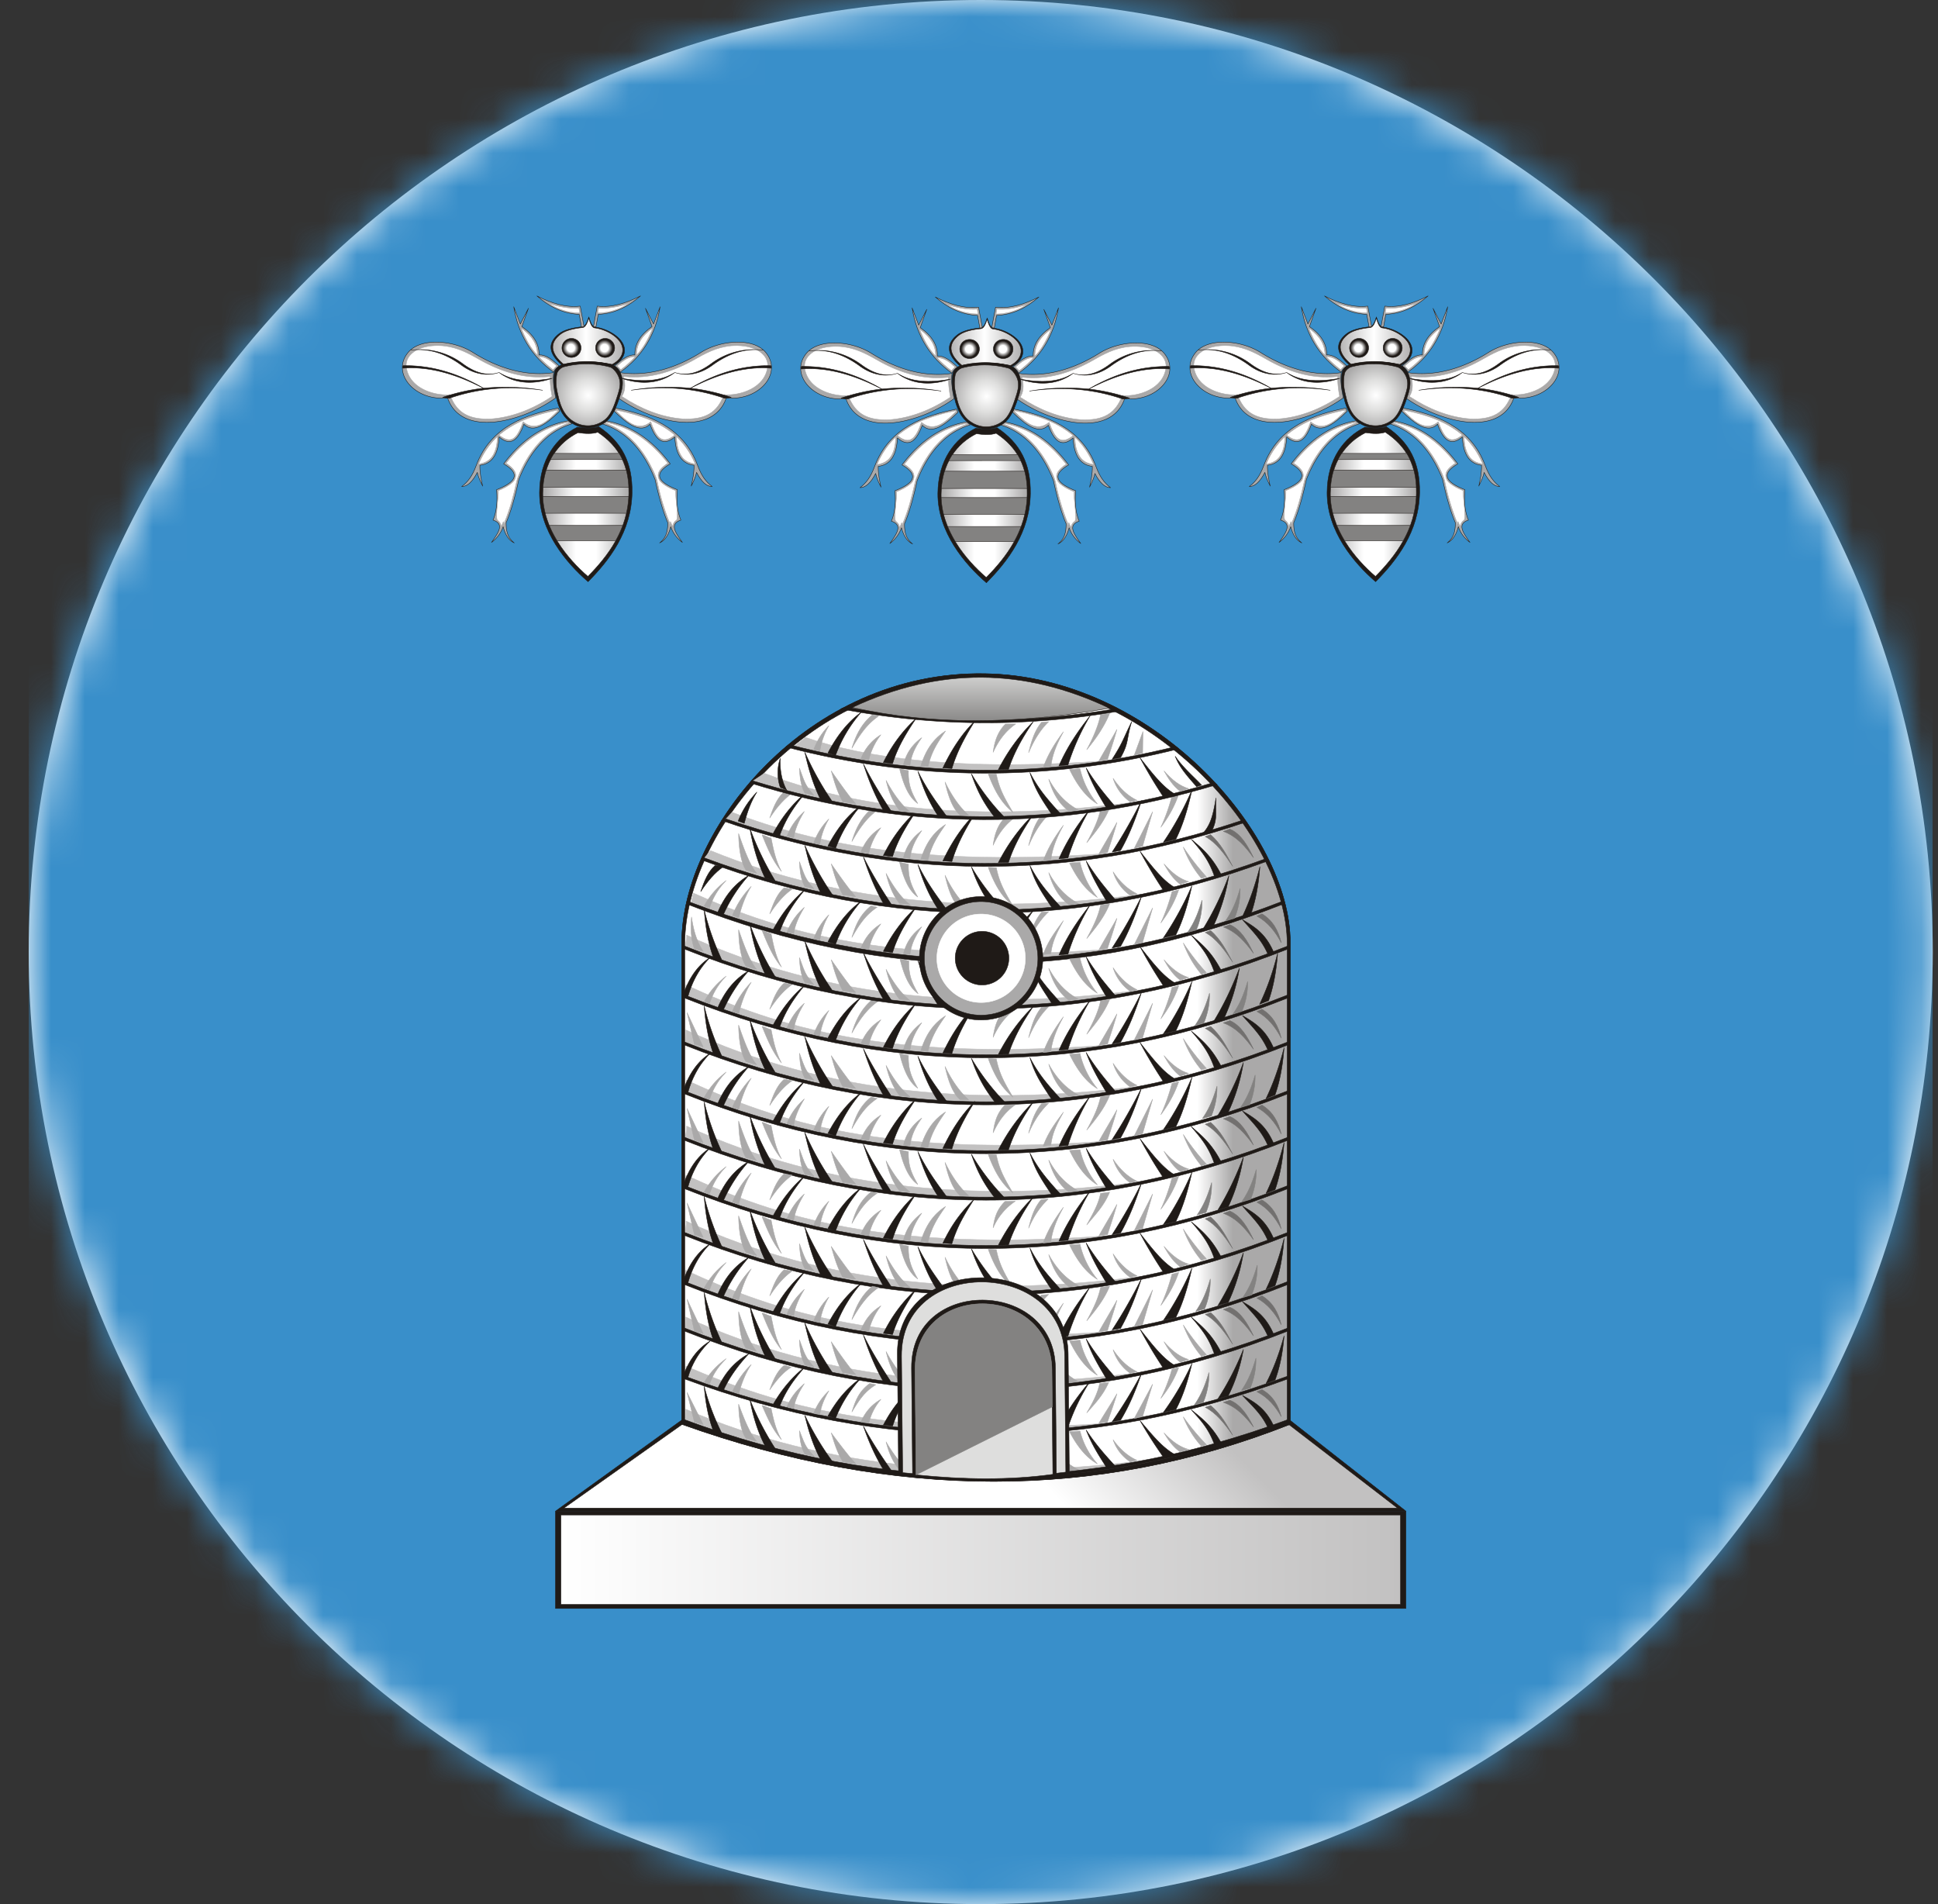 <svg xmlns="http://www.w3.org/2000/svg" width="57" height="56" fill="none" viewBox="0 0 57 56"><rect x="0" y="0" width="57" height="56" fill="#333333" stroke="none"/><g clip-path="url(#a)"><path fill="#fff" d="M56.845 28c0-15.464-12.536-28-28-28s-28 12.536-28 28 12.536 28 28 28 28-12.536 28-28"/><mask id="b" width="57" height="56" x="0" y="0" maskUnits="userSpaceOnUse" style="mask-type:alpha"><circle cx="28.845" cy="28" r="28" fill="#d9d9d9"/></mask><g mask="url(#b)"><path fill="#398fca" d="M77.517-3.21H-.575V61.46h78.092z"/><path fill="#aaa9a9" stroke="#1f1a17" stroke-linejoin="round" stroke-width=".013" d="M28 10.982c-.797.118-1.616-.116-2.377-.594-.58-.365-1.537-.438-1.902 0-.515.618.209 1.443 1.16 1.337.23.684.967.852 1.842.624a4.1 4.1 0 0 0 1.337-.624c-.05-.248-.089-.495-.06-.743Z"/><path fill="#fff" stroke="#aaa9a9" stroke-linejoin="round" stroke-width=".013" d="M25.887 10.637c-.39-.221-.699-.4-1.157-.444-.259-.018-.509.005-.745.117-.191.105-.333.259-.322.489.074.646.822.868 1.287.834.197.535.56.74 1.217.71.63-.05 1.233-.298 1.757-.643l.03-.02a3 3 0 0 1-.06-.562l.002-.024-.034.004c-.702.072-1.358-.126-1.975-.461Z"/><path fill="#1f1a17" d="M27.674 11.5c-1.006-.144-1.903-.054-2.75.239-.053-.01-.135-.02-.187-.03a5.7 5.7 0 0 1 1.197-.268c-.793-.407-1.579-.65-2.372-.589-.005-.025-.01-.074.015-.074.846-.014 1.61.229 2.36.663a6.7 6.7 0 0 1 1.737.06m.283-.35c-.486.083-1.081.138-1.562-.171-.352.114-.744.05-1.108-.216-.469-.344-.966-.51-1.487-.44.52-.07 1.063.058 1.532.402.364.268.711.368 1.063.254.481.36 1.054.346 1.562.171"/><path stroke="#1f1a17" stroke-linejoin="round" stroke-width=".013" d="M26.395 10.979c.48.309 1.076.254 1.562.171-.508.175-1.08.189-1.562-.171Zm0 0c-.352.114-.744.05-1.108-.216-.469-.344-.966-.51-1.487-.44.52-.07 1.063.058 1.532.402.364.268.711.368 1.063.254Zm1.28.521c-1.007-.144-1.904-.054-2.752.239-.052-.01-.134-.02-.186-.03a5.7 5.7 0 0 1 1.197-.268c-.793-.407-1.579-.65-2.372-.589-.005-.025-.01-.074.015-.074.846-.014 1.61.229 2.36.663a6.7 6.7 0 0 1 1.737.06Z"/><path fill="#aaa9a9" stroke="#1f1a17" stroke-linejoin="round" stroke-width=".013" d="M28.002 10.978c.022-.065.06-.114.163-.18-.198-.184-.396-.343-.595-.327q.015-.477-.505-.835l.193-.537-.238.463-.193-.507q.2 1.23 1.174 1.922Z"/><path fill="#fff" stroke="#aaa9a9" stroke-linejoin="round" stroke-width=".013" d="M27.522 10.477c0-.325-.155-.547-.423-.758l-.055-.04.002.007c.105.263.272.59.476.79Zm.034.042q.191.205.414.375l.012.01.106-.111c-.15-.134-.318-.279-.532-.274Z"/><path fill="#aaa9a9" stroke="#1f1a17" stroke-linejoin="round" stroke-width=".013" d="M28.135 12.031c-.91.185-1.98.522-2.41 1.685-.113.307-.242.484-.43.626q.245 0 .46-.418c.04.185.117.317.157.403-.035-.16-.087-.373-.082-.611.378-.046.544-.352.565-.835.343.297.564.086.729-.373.289.284.665-.01 1.053-.384z"/><path fill="#fff" stroke="#aaa9a9" stroke-linejoin="round" stroke-width=".013" d="M26.395 12.81c.34.27.5.114.653-.245l.055-.146c.384.323.721-.033 1.017-.315l-.007-.015-.005-.01a5.6 5.6 0 0 0-1.002.296c-.26.116-.492.253-.71.435Zm-.047.043-.023.02a2.4 2.4 0 0 0-.512.746l-.018.045c.294-.05.428-.192.51-.476l.015-.072.013-.077.008-.082z"/><path fill="#aaa9a9" stroke="#1f1a17" stroke-linejoin="round" stroke-width=".013" d="M28.433 12.406c-.712.124-1.351.527-1.904 1.267.533.31.33.55-.208.76.03.336.004.639-.104.895.352.115.148.38-.045.656a.97.97 0 0 0 .342-.462c.076.281.192.413.328.476-.132-.109-.246-.247-.238-.596.134-.315.257-.733.371-1.267.332-.84.833-1.416 1.562-1.64z"/><path fill="#fff" stroke="#aaa9a9" stroke-linejoin="round" stroke-width=".013" d="m26.457 15.505-.001.027.064-.16.037.118-.002-.102c.158-.377.262-.772.352-1.17.042-.194.138-.378.23-.554.306-.553.71-.976 1.303-1.192l-.022-.019c-.75.142-1.327.58-1.799 1.177l-.02.025.049.03c.167.126.31.262.193.474l-.042.052c-.126.114-.27.185-.427.249.014.175-.1.829-.02.873.062.052.09.09.105.172Z"/><path fill="#aaa9a9" stroke="#1f1a17" stroke-linejoin="round" stroke-width=".013" d="M29.958 10.982c.797.118 1.616-.116 2.377-.594.58-.365 1.537-.438 1.902 0 .515.618-.209 1.443-1.16 1.337-.229.684-.967.852-1.842.624a4.1 4.1 0 0 1-1.337-.624c.05-.248.09-.495.06-.743Z"/><path fill="#fff" stroke="#aaa9a9" stroke-linejoin="round" stroke-width=".013" d="M32.072 10.637c.389-.221.698-.4 1.157-.444.258-.018.508.005.744.117.192.105.333.259.323.489-.074.646-.822.868-1.288.834-.197.535-.56.74-1.216.71-.63-.05-1.233-.298-1.758-.643l-.03-.02c.091-.132.117-.317.06-.562l-.001-.024.033.004c.703.072 1.359-.126 1.976-.461Z"/><path fill="#1f1a17" d="M30.284 11.5c1.007-.144 1.904-.054 2.751.239.053-.01.134-.02.186-.03a5.7 5.7 0 0 0-1.196-.268c.793-.407 1.578-.65 2.371-.589.005-.025.01-.074-.015-.074-.845-.014-1.61.229-2.359.663a6.7 6.7 0 0 0-1.738.06m-.282-.35c.486.083 1.08.138 1.561-.171.352.114.744.05 1.108-.216.47-.344.967-.51 1.487-.44a2.1 2.1 0 0 0-1.531.402c-.364.268-.712.368-1.064.254-.48.36-1.053.346-1.561.171"/><path stroke="#1f1a17" stroke-linejoin="round" stroke-width=".013" d="M31.563 10.979c-.48.309-1.075.254-1.561.171.508.175 1.08.189 1.561-.171Zm0 0c.352.114.744.05 1.108-.216.47-.344.967-.51 1.487-.44a2.1 2.1 0 0 0-1.531.402c-.364.268-.712.368-1.064.254Zm-1.279.521c1.007-.144 1.904-.054 2.751.239.053-.01.134-.02.186-.03a5.7 5.7 0 0 0-1.196-.268c.793-.407 1.578-.65 2.371-.589.005-.025.01-.074-.015-.074-.845-.014-1.61.229-2.359.663a6.7 6.7 0 0 0-1.738.06Z"/><path fill="#aaa9a9" stroke="#1f1a17" stroke-linejoin="round" stroke-width=".013" d="M29.957 10.978c-.022-.065-.061-.114-.163-.18.198-.184.396-.343.594-.327q-.015-.477.506-.835l-.193-.537.237.463.194-.507q-.201 1.23-1.175 1.922Z"/><path fill="#fff" stroke="#aaa9a9" stroke-linejoin="round" stroke-width=".013" d="M30.437 10.477c0-.325.154-.547.423-.758l.055-.04-.002.007c-.106.263-.273.59-.476.79Zm-.035.042a3 3 0 0 1-.414.375l-.012.01-.105-.111c.15-.134.317-.279.531-.274Z"/><path fill="#aaa9a9" stroke="#1f1a17" stroke-linejoin="round" stroke-width=".013" d="M29.824 12.031c.91.185 1.978.522 2.409 1.685.113.307.242.484.43.626q-.245 0-.46-.418c-.04.185-.117.317-.157.403.035-.16.087-.373.082-.611-.378-.046-.544-.352-.565-.835-.343.297-.564.086-.728-.373-.29.284-.666-.01-1.054-.384z"/><path fill="#fff" stroke="#aaa9a9" stroke-linejoin="round" stroke-width=".013" d="M31.564 12.81c-.34.27-.5.114-.653-.245l-.055-.146c-.384.323-.721-.033-1.017-.315l.007-.015.005-.01c.344.07.678.162 1.002.296.26.116.492.253.71.435Zm.047.043.022.02c.224.222.384.46.513.746l.018.045c-.295-.05-.429-.192-.51-.476l-.016-.072-.012-.077-.009-.082z"/><path fill="#aaa9a9" stroke="#1f1a17" stroke-linejoin="round" stroke-width=".013" d="M29.526 12.406c.712.124 1.351.527 1.904 1.267-.533.31-.33.55.208.76-.03.336-.004.639.104.895-.352.115-.148.38.045.656a.96.96 0 0 1-.342-.462c-.076.281-.192.413-.328.476.132-.109.246-.247.238-.596-.134-.315-.257-.733-.371-1.267-.333-.84-.834-1.416-1.562-1.64z"/><path fill="#fff" stroke="#aaa9a9" stroke-linejoin="round" stroke-width=".013" d="M31.502 15.505v.027l-.064-.16-.036.118.002-.102a7 7 0 0 1-.352-1.17c-.042-.194-.138-.378-.23-.554-.306-.553-.71-.976-1.303-1.192l.022-.019c.75.142 1.327.58 1.799 1.177l.02.025-.049.03c-.168.126-.31.262-.193.474l.042.052c.126.114.27.185.427.249-.014.175.1.829.02.873a.25.25 0 0 0-.105.172Z"/><path fill="#1f1a17" stroke="#1f1a17" stroke-linejoin="round" stroke-width=".013" d="M28.261 10.783c-.319-.266-.526-.61-.096-.94.166-.128.463-.18.676-.2.102-.01.156-.172.194-.291.037.111.087.286.178.298.197.024.399.102.565.216.446.305.381.707-.022.917a3.5 3.5 0 0 0-1.495 0Z"/><path fill="url(#c)" stroke="#1f1a17" stroke-linejoin="round" stroke-width=".013" d="M28.298 10.75c-.303-.252-.5-.579-.092-.892.159-.122.44-.172.643-.191.096-.01.148-.163.183-.276.036.106.083.272.17.283.187.023.378.097.537.205.423.29.362.672-.021.871a3.35 3.35 0 0 0-1.42 0Z"/><path fill="#1f1a17" stroke="#1f1a17" stroke-linejoin="round" stroke-width=".013" d="M29.498 10.543a.28.28 0 1 0 0-.559.28.28 0 0 0 0 .56Z"/><path fill="url(#d)" d="M29.497 10.023a.24.24 0 0 1 0 .48.24.24 0 0 1 0-.48"/><path fill="#1f1a17" stroke="#1f1a17" stroke-linejoin="round" stroke-width=".013" d="M28.509 10.543a.28.28 0 1 0 0-.559.28.28 0 0 0 0 .56Z"/><path fill="url(#e)" d="M28.509 10.023a.24.24 0 0 1 0 .48.24.24 0 0 1 0-.48"/><path fill="#aaa9a9" stroke="#1f1a17" stroke-linejoin="round" stroke-width=".013" d="m28.892 9.635-.11-.6c-.424.05-.849-.084-1.273-.3.34.293.727.516 1.244.542l.066.372z"/><path fill="#fff" stroke="#aaa9a9" stroke-linejoin="round" stroke-width=".013" d="m28.75 9.235.018-.003-.026-.142c-.287.027-.632-.043-.899-.145.277.187.582.284.907.29Z"/><path fill="#aaa9a9" stroke="#1f1a17" stroke-linejoin="round" stroke-width=".013" d="m29.17 9.635.111-.6c.425.05.849-.084 1.274-.3-.34.293-.728.516-1.245.542l-.066.372z"/><path fill="#fff" stroke="#aaa9a9" stroke-linejoin="round" stroke-width=".013" d="m29.313 9.235-.018-.003.025-.142c.288.027.633-.043.9-.145a1.66 1.66 0 0 1-.907.29Z"/><path fill="#1f1a17" stroke="#1f1a17" stroke-linejoin="round" stroke-width=".013" d="M28.08 11.728c-.054-.23-.113-.446-.052-.753.018-.089.123-.194.228-.221a2.9 2.9 0 0 1 1.463.007c.097.026.181.12.239.235.111.222.07.447-.006.68-.11.339-.228.646-.467.797a.85.85 0 0 1-.927.014c-.19-.113-.377-.315-.479-.76Z"/><path fill="url(#f)" stroke="#1f1a17" stroke-linejoin="round" stroke-width=".013" d="M28.144 11.724c-.05-.215-.104-.415-.048-.7.017-.083.114-.18.212-.206.442-.115.9-.11 1.342.007.09.024.19.14.243.247.104.206.054.388-.017.604-.103.315-.203.6-.424.74a.79.79 0 0 1-.863.015c-.177-.106-.35-.294-.445-.707Z"/><path fill="#1f1a17" stroke="#1f1a17" stroke-linejoin="round" stroke-width=".013" d="M30.306 14.516c.013-.876-.297-1.48-.982-1.938-.168.06-.401.05-.624.015-.615.303-1.11.934-1.116 1.923-.006 1.135.796 2.08 1.428 2.623.622-.628 1.276-1.47 1.294-2.623Z"/><path fill="url(#g)" stroke="#1f1a17" stroke-linejoin="round" stroke-width=".013" d="M30.211 14.544c.013-.814-.277-1.377-.913-1.802-.156.056-.373.046-.58.014-.572.282-1.032.87-1.038 1.788-.006 1.056.74 1.934 1.328 2.44.578-.585 1.187-1.368 1.203-2.44Z"/><path fill="#838281" stroke="#1f1a17" stroke-linejoin="round" stroke-width=".013" d="M30.136 13.859H27.78a2.3 2.3 0 0 0-.092.507h2.522a2.4 2.4 0 0 0-.073-.507Zm-.112-.313a2 2 0 0 0-.096-.179h-1.916a2 2 0 0 0-.105.18zm-2.342 1.088q.01.254.071.492h2.387q.055-.235.068-.492zm.19.85q.098.234.228.447h1.726q.12-.211.207-.447z"/><path fill="#aaa9a9" stroke="#1f1a17" stroke-linejoin="round" stroke-width=".013" d="M39.448 10.959c-.797.117-1.617-.116-2.377-.595-.58-.365-1.537-.438-1.902 0-.515.619.209 1.444 1.159 1.338.23.683.968.852 1.842.624a4.1 4.1 0 0 0 1.338-.624c-.05-.248-.09-.496-.06-.743Z"/><path fill="#fff" stroke="#aaa9a9" stroke-linejoin="round" stroke-width=".013" d="M37.334 10.613c-.389-.22-.698-.399-1.157-.444-.258-.017-.508.006-.744.118-.192.105-.333.258-.323.488.074.646.822.868 1.287.834.198.536.56.74 1.217.71.63-.048 1.233-.297 1.758-.642l.029-.02a3 3 0 0 1-.059-.563l.001-.024-.033.005c-.703.071-1.359-.127-1.976-.462Z"/><path fill="#1f1a17" stroke="#1f1a17" stroke-linejoin="round" stroke-width=".013" d="M39.122 11.477c-1.006-.144-1.904-.055-2.751.239-.052-.01-.134-.02-.186-.03a5.7 5.7 0 0 1 1.197-.269c-.794-.406-1.579-.65-2.372-.588-.005-.025-.01-.075.015-.075.846-.014 1.61.229 2.36.663a6.7 6.7 0 0 1 1.737.06Zm.283-.35c-.486.082-1.081.137-1.562-.172-.352.115-.744.052-1.108-.216-.47-.344-.967-.509-1.487-.44a2.1 2.1 0 0 1 1.532.403c.364.267.711.367 1.063.253.48.36 1.053.347 1.562.172Z"/><path fill="#aaa9a9" stroke="#1f1a17" stroke-linejoin="round" stroke-width=".013" d="M39.449 10.946c.022-.064.06-.114.163-.179-.198-.184-.396-.343-.594-.328q.015-.477-.506-.834l.193-.537-.237.462-.194-.507q.2 1.23 1.175 1.923Z"/><path fill="#fff" stroke="#aaa9a9" stroke-linejoin="round" stroke-width=".013" d="M38.97 10.445c-.001-.325-.155-.547-.424-.757l-.055-.04.002.007c.105.262.273.59.476.79Zm.034.043c.127.138.264.26.414.375l.012.01.105-.111c-.15-.135-.317-.279-.531-.274Z"/><path fill="#aaa9a9" stroke="#1f1a17" stroke-linejoin="round" stroke-width=".013" d="M39.583 12c-.91.185-1.98.522-2.41 1.684-.114.308-.242.485-.43.626q.244 0 .46-.417c.04.185.117.317.156.403-.035-.16-.086-.373-.081-.612.378-.046.544-.351.565-.834.343.296.564.086.728-.373.29.283.666-.01 1.054-.384z"/><path fill="#fff" stroke="#aaa9a9" stroke-linejoin="round" stroke-width=".013" d="M37.842 12.795c.341.27.5.113.653-.246l.055-.145c.384.323.721-.034 1.017-.315l-.007-.015-.005-.011a5.6 5.6 0 0 0-1.002.297c-.26.116-.492.252-.71.435Zm-.047.043-.022.02a2.4 2.4 0 0 0-.513.746l-.018.045c.294-.05.429-.192.51-.476l.016-.072.012-.078.009-.082z"/><path fill="#aaa9a9" stroke="#1f1a17" stroke-linejoin="round" stroke-width=".013" d="M39.88 12.375c-.711.124-1.35.527-1.904 1.267.534.309.33.55-.208.76.03.335.005.638-.104.894.353.116.148.38-.044.656a.97.97 0 0 0 .342-.462c.075.282.192.414.327.477-.132-.109-.246-.248-.238-.596.134-.315.257-.734.372-1.267.332-.84.833-1.416 1.561-1.64z"/><path fill="#fff" stroke="#aaa9a9" stroke-linejoin="round" stroke-width=".013" d="m37.905 15.474-.001.027.064-.16.036.118-.001-.103c.158-.376.261-.771.352-1.169.042-.195.138-.378.23-.555.306-.552.709-.976 1.303-1.192l-.022-.018c-.75.142-1.327.58-1.799 1.176l-.02.026.049.03c.167.125.31.261.193.474l-.042.051c-.127.115-.27.185-.427.25.014.174-.1.828-.02.873.062.052.09.09.105.172Z"/><path fill="#aaa9a9" stroke="#1f1a17" stroke-linejoin="round" stroke-width=".013" d="M41.405 10.959c.797.117 1.617-.116 2.377-.595.581-.365 1.537-.438 1.902 0 .515.619-.209 1.444-1.159 1.338-.23.683-.968.852-1.842.624a4.1 4.1 0 0 1-1.338-.624c.05-.248.09-.496.06-.743Z"/><path fill="#fff" stroke="#aaa9a9" stroke-linejoin="round" stroke-width=".013" d="M43.519 10.613c.389-.22.698-.399 1.157-.444.258-.017.508.006.744.118.192.105.333.258.323.488-.074.646-.822.868-1.288.834-.197.536-.56.74-1.216.71-.63-.048-1.233-.297-1.758-.642l-.029-.02c.09-.132.116-.317.059-.563l-.001-.024.033.005c.702.071 1.359-.127 1.976-.462Z"/><path fill="#1f1a17" stroke="#1f1a17" stroke-linejoin="round" stroke-width=".013" d="M41.732 11.477c1.006-.144 1.904-.055 2.751.239.052-.01.134-.02.186-.03a5.7 5.7 0 0 0-1.196-.269c.793-.406 1.578-.65 2.37-.588.006-.025.011-.075-.014-.075-.846-.014-1.61.229-2.36.663a6.7 6.7 0 0 0-1.737.06Zm-.282-.35c.485.082 1.08.137 1.561-.172.352.115.744.052 1.108-.216.469-.344.967-.509 1.487-.44a2.1 2.1 0 0 0-1.532.403c-.364.267-.711.367-1.063.253-.48.36-1.053.347-1.562.172Z"/><path fill="#aaa9a9" stroke="#1f1a17" stroke-linejoin="round" stroke-width=".013" d="M41.404 10.946c-.022-.064-.06-.114-.163-.179.198-.184.396-.343.595-.328q-.015-.477.505-.834l-.193-.537.238.462.193-.507q-.2 1.23-1.175 1.923Z"/><path fill="#fff" stroke="#aaa9a9" stroke-linejoin="round" stroke-width=".013" d="M41.884 10.445c0-.325.154-.547.423-.757l.055-.04-.002.007c-.105.262-.273.59-.476.79Zm-.035.043a3 3 0 0 1-.414.375l-.012.01-.105-.111c.15-.135.318-.279.531-.274Z"/><path fill="#aaa9a9" stroke="#1f1a17" stroke-linejoin="round" stroke-width=".013" d="M41.27 12c.91.185 1.98.522 2.41 1.684.114.308.242.485.43.626q-.244 0-.46-.417c-.04.185-.117.317-.156.403.035-.16.087-.373.081-.612-.378-.046-.544-.351-.564-.834-.344.296-.564.086-.73-.373-.288.283-.664-.01-1.053-.384z"/><path fill="#fff" stroke="#aaa9a9" stroke-linejoin="round" stroke-width=".013" d="M43.01 12.795c-.34.27-.498.113-.652-.246l-.055-.145c-.384.323-.721-.034-1.017-.315l.007-.015.005-.011c.344.071.678.162 1.002.297.26.116.492.252.71.435Zm.048.043.022.02c.224.222.384.459.513.746l.018.045c-.294-.05-.429-.192-.51-.476l-.016-.072-.012-.078-.009-.082z"/><path fill="#aaa9a9" stroke="#1f1a17" stroke-linejoin="round" stroke-width=".013" d="M40.974 12.375c.71.124 1.35.527 1.903 1.267-.533.309-.33.55.208.76-.03.335-.004.638.104.894-.352.116-.148.38.045.656a.96.96 0 0 1-.342-.462c-.076.282-.192.414-.327.477.131-.109.245-.248.238-.596-.135-.315-.258-.734-.372-1.267-.332-.84-.833-1.416-1.562-1.64z"/><path fill="#fff" stroke="#aaa9a9" stroke-linejoin="round" stroke-width=".013" d="M42.949 15.474v.027l-.064-.16-.036.118.002-.103a7 7 0 0 1-.352-1.169c-.042-.195-.138-.378-.23-.555-.306-.552-.71-.976-1.303-1.192l.021-.018c.751.142 1.328.58 1.8 1.176l.02.026-.049.03c-.168.125-.31.261-.193.474l.042.051c.126.115.27.185.427.25-.014.174.1.828.02.873a.25.25 0 0 0-.105.172Z"/><path fill="#1f1a17" stroke="#1f1a17" stroke-linejoin="round" stroke-width=".013" d="M39.708 10.751c-.319-.266-.526-.61-.096-.939.166-.128.462-.18.676-.201.102-.01.157-.171.194-.29.037.111.087.286.178.297.197.025.399.103.565.217.445.304.381.706-.022.916a3.5 3.5 0 0 0-1.495 0Z"/><path fill="url(#h)" stroke="#1f1a17" stroke-linejoin="round" stroke-width=".013" d="M39.745 10.719c-.302-.253-.5-.58-.091-.892.158-.122.44-.173.642-.192.096-.009.149-.162.184-.276.035.107.083.273.17.284.186.023.378.097.536.205.423.29.362.671-.021.87a3.35 3.35 0 0 0-1.42 0Z"/><path fill="#1f1a17" stroke="#1f1a17" stroke-linejoin="round" stroke-width=".013" d="M40.945 10.512a.28.28 0 1 0 0-.559.28.28 0 0 0 0 .559Z"/><path fill="url(#i)" d="M40.945 9.992a.24.24 0 0 1 0 .48.24.24 0 0 1 0-.48"/><path fill="#1f1a17" stroke="#1f1a17" stroke-linejoin="round" stroke-width=".013" d="M39.956 10.512a.28.28 0 1 0 0-.559.28.28 0 0 0 0 .559Z"/><path fill="url(#j)" d="M39.956 9.992a.24.24 0 0 1 0 .48.24.24 0 0 1 0-.48"/><path fill="#aaa9a9" stroke="#1f1a17" stroke-linejoin="round" stroke-width=".013" d="m40.34 9.604-.11-.6c-.425.05-.85-.084-1.274-.3.34.293.727.515 1.244.542l.066.372z"/><path fill="#fff" stroke="#aaa9a9" stroke-linejoin="round" stroke-width=".013" d="m40.197 9.204.019-.004-.026-.141c-.288.026-.633-.043-.9-.145q.417.28.907.29Z"/><path fill="#aaa9a9" stroke="#1f1a17" stroke-linejoin="round" stroke-width=".013" d="m40.619 9.604.11-.6c.424.05.849-.084 1.273-.3-.34.293-.727.515-1.244.542l-.066.372z"/><path fill="#fff" stroke="#aaa9a9" stroke-linejoin="round" stroke-width=".013" d="m40.761 9.204-.019-.004.026-.141c.288.026.633-.043.9-.145a1.66 1.66 0 0 1-.907.29Z"/><path fill="#1f1a17" stroke="#1f1a17" stroke-linejoin="round" stroke-width=".013" d="M39.527 11.697c-.053-.231-.113-.446-.052-.753.018-.09.123-.194.228-.222a2.9 2.9 0 0 1 1.464.008c.096.025.18.12.238.234.112.223.07.448-.005.68-.111.34-.229.647-.467.798a.85.85 0 0 1-.928.014c-.19-.113-.376-.315-.478-.76Z"/><path fill="url(#k)" stroke="#1f1a17" stroke-linejoin="round" stroke-width=".013" d="M39.592 11.692c-.05-.214-.105-.414-.048-.7.016-.082.114-.18.212-.205.442-.115.9-.11 1.342.006.09.024.189.14.243.248.104.206.053.387-.017.603-.103.316-.203.601-.425.741a.79.79 0 0 1-.862.014c-.177-.105-.35-.293-.445-.707Z"/><path fill="#1f1a17" stroke="#1f1a17" stroke-linejoin="round" stroke-width=".013" d="M41.753 14.485c.014-.876-.297-1.481-.981-1.938-.169.06-.402.05-.625.015-.614.303-1.11.934-1.115 1.923-.007 1.135.795 2.079 1.427 2.623.622-.629 1.276-1.47 1.294-2.623Z"/><path fill="url(#l)" stroke="#1f1a17" stroke-linejoin="round" stroke-width=".013" d="M41.658 14.513c.013-.814-.276-1.377-.913-1.802-.156.055-.373.046-.58.014-.572.282-1.032.869-1.038 1.788-.006 1.056.74 1.934 1.328 2.44.578-.585 1.187-1.368 1.203-2.44Z"/><path fill="#838281" stroke="#1f1a17" stroke-linejoin="round" stroke-width=".013" d="M41.584 13.828h-2.358q-.072.232-.092.507h2.522a2.4 2.4 0 0 0-.072-.507Zm-.113-.313a2 2 0 0 0-.096-.18h-1.916a2 2 0 0 0-.105.18zm-2.342 1.088q.01.254.071.492h2.387q.055-.235.068-.492zm.19.85q.098.234.228.447h1.726q.12-.212.207-.447z"/><path fill="#aaa9a9" stroke="#1f1a17" stroke-linejoin="round" stroke-width=".013" d="M16.285 10.959c-.798.117-1.617-.116-2.378-.595-.58-.365-1.537-.438-1.902 0-.515.619.209 1.444 1.16 1.338.23.683.967.852 1.842.624a4.1 4.1 0 0 0 1.337-.624c-.05-.248-.09-.496-.06-.743Z"/><path fill="#fff" stroke="#aaa9a9" stroke-linejoin="round" stroke-width=".013" d="M14.17 10.613c-.389-.22-.698-.399-1.157-.444-.258-.017-.508.006-.744.118-.192.105-.333.258-.322.488.074.646.822.868 1.287.834.197.536.56.74 1.217.71.63-.048 1.233-.297 1.757-.642l.03-.02a3 3 0 0 1-.06-.563l.002-.024-.034.005c-.702.071-1.358-.127-1.975-.462Z"/><path fill="#1f1a17" stroke="#1f1a17" stroke-linejoin="round" stroke-width=".013" d="M15.958 11.477c-1.006-.144-1.903-.055-2.751.239-.052-.01-.134-.02-.186-.03a5.7 5.7 0 0 1 1.197-.269c-.793-.406-1.579-.65-2.372-.588-.005-.025-.01-.075.015-.075.846-.014 1.61.229 2.36.663a6.7 6.7 0 0 1 1.737.06Zm.283-.35c-.486.082-1.081.137-1.562-.172-.352.115-.744.052-1.108-.216-.469-.344-.966-.509-1.487-.44a2.1 2.1 0 0 1 1.532.403c.364.267.711.367 1.063.253.481.36 1.053.347 1.562.172Z"/><path fill="#aaa9a9" stroke="#1f1a17" stroke-linejoin="round" stroke-width=".013" d="M16.285 10.946c.022-.064.061-.114.164-.179-.199-.184-.397-.343-.595-.328q.015-.477-.506-.834l.194-.537-.238.462-.194-.507q.201 1.23 1.175 1.923Z"/><path fill="#fff" stroke="#aaa9a9" stroke-linejoin="round" stroke-width=".013" d="M15.806 10.445c-.001-.325-.155-.547-.423-.757l-.055-.04.002.007c.105.262.272.59.476.79Zm.034.043c.128.138.265.26.414.375l.012.01.106-.111c-.15-.135-.318-.279-.532-.274Z"/><path fill="#aaa9a9" stroke="#1f1a17" stroke-linejoin="round" stroke-width=".013" d="M16.419 12c-.91.185-1.98.522-2.41 1.684-.113.308-.242.485-.43.626q.245 0 .46-.417c.04.185.117.317.157.403-.035-.16-.087-.373-.082-.612.378-.046.544-.351.565-.834.343.296.564.086.729-.373.289.283.665-.01 1.053-.384z"/><path fill="#fff" stroke="#aaa9a9" stroke-linejoin="round" stroke-width=".013" d="M14.678 12.795c.341.27.5.113.653-.246l.055-.145c.384.323.721-.034 1.017-.315l-.007-.015-.005-.011a5.6 5.6 0 0 0-1.002.297c-.26.116-.492.252-.71.435Zm-.046.043-.023.02a2.4 2.4 0 0 0-.513.746l-.018.045c.295-.05.429-.192.51-.476l.016-.072.012-.078.009-.082z"/><path fill="#aaa9a9" stroke="#1f1a17" stroke-linejoin="round" stroke-width=".013" d="M16.716 12.375c-.711.124-1.35.527-1.903 1.267.533.309.33.55-.208.76.03.335.004.638-.104.894.352.116.148.38-.045.656a.97.97 0 0 0 .342-.462c.075.282.192.414.327.477-.131-.109-.245-.248-.238-.596.135-.315.258-.734.372-1.267.332-.84.833-1.416 1.562-1.64z"/><path fill="#fff" stroke="#aaa9a9" stroke-linejoin="round" stroke-width=".013" d="M14.74 15.474v.027l.064-.16.037.118-.002-.103c.158-.376.261-.771.351-1.169.043-.195.14-.378.232-.555.305-.552.708-.976 1.302-1.192l-.022-.018c-.75.142-1.327.58-1.799 1.176l-.02.026.049.03c.167.125.31.261.193.474l-.042.051c-.127.115-.27.185-.427.25.014.174-.1.828-.02.873.062.052.09.09.105.172Z"/><path fill="#aaa9a9" stroke="#1f1a17" stroke-linejoin="round" stroke-width=".013" d="M18.241 10.959c.797.117 1.617-.116 2.378-.595.58-.365 1.537-.438 1.901 0 .515.619-.208 1.444-1.159 1.338-.23.683-.967.852-1.842.624a4.1 4.1 0 0 1-1.337-.624c.05-.248.089-.496.06-.743Z"/><path fill="#fff" stroke="#aaa9a9" stroke-linejoin="round" stroke-width=".013" d="M20.355 10.613c.39-.22.7-.399 1.157-.444.259-.017.509.006.745.118.191.105.333.258.323.488-.074.646-.823.868-1.288.834-.197.536-.56.74-1.217.71-.63-.048-1.232-.297-1.757-.642l-.03-.02c.09-.132.116-.317.06-.563l-.001-.024.033.005c.702.071 1.358-.127 1.975-.462Z"/><path fill="#1f1a17" stroke="#1f1a17" stroke-linejoin="round" stroke-width=".013" d="M18.568 11.477c1.007-.144 1.904-.055 2.751.239.053-.01.134-.02.187-.03a5.7 5.7 0 0 0-1.197-.269c.793-.406 1.578-.65 2.371-.588.005-.025.01-.075-.015-.075-.845-.014-1.61.229-2.359.663a6.7 6.7 0 0 0-1.738.06Zm-.282-.35c.485.082 1.08.137 1.561-.172.352.115.744.052 1.108-.216.47-.344.967-.509 1.487-.44a2.1 2.1 0 0 0-1.532.403c-.363.267-.71.367-1.063.253-.48.36-1.053.347-1.561.172Z"/><path fill="#aaa9a9" stroke="#1f1a17" stroke-linejoin="round" stroke-width=".013" d="M18.24 10.946c-.021-.064-.06-.114-.163-.179.198-.184.396-.343.595-.328q-.015-.477.506-.834l-.194-.537.238.462.193-.507q-.2 1.23-1.174 1.923Z"/><path fill="#fff" stroke="#aaa9a9" stroke-linejoin="round" stroke-width=".013" d="M18.72 10.445c0-.325.155-.547.423-.757l.055-.04-.002.007c-.105.262-.272.59-.476.79Zm-.034.043a3 3 0 0 1-.414.375l-.012.01-.106-.111c.15-.135.318-.279.532-.274Z"/><path fill="#aaa9a9" stroke="#1f1a17" stroke-linejoin="round" stroke-width=".013" d="M18.107 12c.91.185 1.98.522 2.41 1.684.113.308.242.485.43.626q-.245 0-.46-.417c-.04.185-.117.317-.157.403.035-.16.087-.373.082-.612-.378-.046-.544-.351-.565-.834-.344.296-.564.086-.729-.373-.289.283-.665-.01-1.053-.384z"/><path fill="#fff" stroke="#aaa9a9" stroke-linejoin="round" stroke-width=".013" d="M19.847 12.795c-.34.27-.499.113-.652-.246l-.055-.145c-.385.323-.722-.034-1.017-.315l.007-.015.005-.011c.343.071.677.162 1.002.297.26.116.491.252.71.435Zm.047.043.023.02c.223.222.384.459.513.746l.017.045c-.294-.05-.428-.192-.51-.476l-.015-.072-.012-.078-.01-.082z"/><path fill="#aaa9a9" stroke="#1f1a17" stroke-linejoin="round" stroke-width=".013" d="M17.81 12.375c.711.124 1.35.527 1.903 1.267-.533.309-.33.55.209.76-.03.335-.005.638.104.894-.353.116-.148.38.044.656a.96.96 0 0 1-.342-.462c-.075.282-.192.414-.327.477.132-.109.246-.248.238-.596-.134-.315-.257-.734-.372-1.267-.332-.84-.833-1.416-1.561-1.64z"/><path fill="#fff" stroke="#aaa9a9" stroke-linejoin="round" stroke-width=".013" d="M19.785 15.474v.027l-.064-.16-.035.118v-.103a7 7 0 0 1-.35-1.169c-.043-.195-.14-.378-.232-.555-.305-.552-.708-.976-1.302-1.192l.022-.018c.75.142 1.327.58 1.799 1.176l.02.026-.049.03c-.168.125-.31.261-.193.474l.042.051c.126.115.27.185.427.25-.014.174.1.828.02.873a.25.25 0 0 0-.105.172Z"/><path fill="#1f1a17" stroke="#1f1a17" stroke-linejoin="round" stroke-width=".013" d="M16.545 10.751c-.319-.266-.527-.61-.097-.939.167-.128.463-.18.677-.201.101-.01.156-.171.193-.29.037.111.087.286.178.297.197.025.4.103.566.217.445.304.38.706-.023.916a3.5 3.5 0 0 0-1.494 0Z"/><path fill="url(#m)" stroke="#1f1a17" stroke-linejoin="round" stroke-width=".013" d="M16.582 10.719c-.303-.253-.5-.58-.092-.892.159-.122.44-.173.643-.192.096-.009.148-.162.183-.276.035.107.083.273.17.284.186.023.378.097.536.205.424.29.363.671-.02.87a3.35 3.35 0 0 0-1.42 0Z"/><path fill="#1f1a17" stroke="#1f1a17" stroke-linejoin="round" stroke-width=".013" d="M17.781 10.512a.28.28 0 1 0 0-.559.28.28 0 0 0 0 .559Z"/><path fill="url(#n)" d="M17.781 9.992a.24.24 0 0 1 0 .48.24.24 0 0 1 0-.48"/><path fill="#1f1a17" stroke="#1f1a17" stroke-linejoin="round" stroke-width=".013" d="M16.792 10.512a.28.28 0 1 0 0-.559.28.28 0 0 0 0 .559Z"/><path fill="url(#o)" d="M16.792 9.992a.24.24 0 0 1 0 .48.24.24 0 0 1 0-.48"/><path fill="#aaa9a9" stroke="#1f1a17" stroke-linejoin="round" stroke-width=".013" d="m17.176 9.604-.11-.6c-.425.05-.85-.084-1.274-.3.34.293.727.515 1.244.542l.067.372z"/><path fill="#fff" stroke="#aaa9a9" stroke-linejoin="round" stroke-width=".013" d="m17.033 9.204.019-.004-.026-.141c-.288.026-.633-.043-.9-.145.277.186.582.284.907.29Z"/><path fill="#aaa9a9" stroke="#1f1a17" stroke-linejoin="round" stroke-width=".013" d="m17.455 9.604.11-.6c.424.05.848-.084 1.273-.3-.34.293-.727.515-1.244.542l-.066.372z"/><path fill="#fff" stroke="#aaa9a9" stroke-linejoin="round" stroke-width=".013" d="m17.597 9.204-.019-.004q.015-.07.026-.141c.288.026.633-.043.9-.145a1.66 1.66 0 0 1-.907.29Z"/><path fill="#1f1a17" stroke="#1f1a17" stroke-linejoin="round" stroke-width=".013" d="M16.363 11.697c-.053-.231-.112-.446-.052-.753.018-.09.124-.194.229-.222a2.9 2.9 0 0 1 1.463.008c.097.025.18.12.238.234.112.223.07.448-.005.68-.11.34-.229.647-.467.798a.85.85 0 0 1-.927.014c-.19-.113-.377-.315-.479-.76Z"/><path fill="url(#p)" stroke="#1f1a17" stroke-linejoin="round" stroke-width=".013" d="M16.428 11.692c-.05-.214-.105-.414-.048-.7.016-.082.114-.18.212-.205.442-.115.9-.11 1.342.006.09.024.189.14.243.248.104.206.053.387-.017.603-.103.316-.203.601-.425.741a.79.79 0 0 1-.862.014c-.177-.105-.35-.293-.445-.707Z"/><path fill="#1f1a17" stroke="#1f1a17" stroke-linejoin="round" stroke-width=".013" d="M18.59 14.485c.013-.876-.298-1.481-.982-1.938-.169.06-.402.05-.625.015-.614.303-1.11.934-1.115 1.923-.007 1.135.796 2.079 1.428 2.623.622-.629 1.276-1.47 1.294-2.623Z"/><path fill="url(#q)" stroke="#1f1a17" stroke-linejoin="round" stroke-width=".013" d="M18.495 14.513c.012-.814-.277-1.377-.913-1.802-.157.055-.374.046-.581.014-.572.282-1.032.869-1.037 1.788-.007 1.056.74 1.934 1.327 2.44.579-.585 1.187-1.368 1.204-2.44Z"/><path fill="#838281" stroke="#1f1a17" stroke-linejoin="round" stroke-width=".013" d="M18.42 13.828h-2.357q-.073.232-.093.507h2.522a2.4 2.4 0 0 0-.072-.507Zm-.113-.313a2 2 0 0 0-.096-.18h-1.916a2 2 0 0 0-.105.18zm-2.342 1.088q.01.254.072.492h2.386q.055-.235.068-.492zm.19.85q.098.234.229.447h1.725q.12-.212.207-.447z"/><path fill="#1f1a17" stroke="#1f1a17" stroke-linejoin="round" stroke-width=".013" d="M41.351 44.445H16.338v2.86H41.35z"/><path fill="url(#r)" stroke="#1f1a17" stroke-linejoin="round" stroke-width=".013" d="M41.19 44.555H16.499v2.63h24.693z"/><path fill="#1f1a17" stroke="#1f1a17" stroke-linejoin="round" stroke-width=".013" d="m20.741 41.266 16.615.045 3.995 3.132H16.338z"/><path fill="url(#s)" stroke="#1f1a17" stroke-linejoin="round" stroke-width=".013" d="m20.903 41.297 16.283.043 3.915 3.012H16.588z"/><path stroke="#1f1a17" stroke-linejoin="round" stroke-width=".013" d="M20.052 41.89V27.716c0-3.312 3.672-7.983 8.903-7.903 4.961.075 8.993 4.693 8.993 7.903v14.172q-8.494 3.36-17.896 0Z"/><path fill="#1f1a17" stroke="#1f1a17" stroke-linejoin="round" stroke-width=".013" d="M20.052 41.89V27.716c0-3.312 3.672-7.983 8.903-7.903 4.961.075 8.993 4.693 8.993 7.903v14.172q-8.494 3.36-17.896 0Z"/><path fill="url(#t)" stroke="#1f1a17" stroke-linejoin="round" stroke-width=".013" d="M20.141 41.794V27.763c0-3.279 3.635-7.904 8.814-7.824 4.912.075 8.903 4.646 8.903 7.824v14.03q-8.408 3.327-17.717 0Z"/><path fill="#c2c1c1" stroke="#c2c1c1" stroke-linejoin="round" stroke-width=".013" d="M20.168 29.332c.008-.121.004-.242.011-.363 2.654 1.228 5.89 2.255 12.368 1.768-3.8.732-8.238.312-12.379-1.405Z"/><path fill="#1f1a17" stroke="#1f1a17" stroke-linejoin="round" stroke-width=".013" d="M37.901 29.25v.09q-8.898 3.54-17.796 0v-.09q8.898 3.54 17.796 0Z"/><path fill="#aaa9a9" stroke="#aaa9a9" stroke-linejoin="round" stroke-width=".013" d="M20.71 29.46c.182-.335.405-.566.647-.75a2 2 0 0 0-.488.806zM21.544 29.74c.125-.315.304-.594.55-.85-.16.258-.269.541-.369.919-.053-.023-.128-.046-.181-.068ZM23.148 30.23a1.84 1.84 0 0 1 .508-.722c-.147.244-.27.494-.311.768-.066-.014-.132-.032-.197-.046ZM23.932 30.424c.115-.311.271-.53.446-.705a2.1 2.1 0 0 0-.265.745zM23.063 28.914c-.207.18-.322.466-.423.768.193-.296.406-.553.66-.729zM25.056 30.38c.116-.386.292-.73.604-.982l.18.04c-.346.23-.574.578-.784.943ZM25.32 30.703a1.42 1.42 0 0 1 .588-.71c-.168.22-.293.464-.356.744zM26.574 30.869c.082-.344.272-.598.536-.79-.16.23-.305.475-.345.812zM27.082 30.902c.167-.538.425-.835.728-1.027-.195.285-.41.577-.514 1.044-.079-.002-.135-.015-.214-.017ZM29.876 29.672c-.315.22-.517.51-.666.835.04-.3.124-.589.361-.83zM30.632 29.626c-.216.268-.299.579-.378.892.145-.335.322-.65.587-.909zM30.683 30.956c.137-.385.35-.725.593-1.05-.176.323-.328.654-.367 1.022zM32.37 29.432c-.067.337-.232.66-.406.983.255-.308.508-.618.672-1.017zM32.32 30.746c.167-.3.348-.595.53-.926-.094.346-.197.632-.276.886-.085.015-.17.025-.254.04ZM33.359 30.586l.541-1.078-.293 1.01zM34.47 29.043a5.5 5.5 0 0 1-.327.92c.208-.278.393-.588.525-.97z"/><path fill="#1f1a17" stroke="#1f1a17" stroke-linejoin="round" stroke-width=".013" d="M20.087 29.279q.267-.789.805-1.123-.47.46-.669 1.19zM21.096 29.67c.242-.579.567-.908.93-1.123a4.4 4.4 0 0 0-.76 1.179zM22.729 30.166c.273-.516.6-.908.963-1.213-.323.374-.599.786-.77 1.281zM24.35 30.53c.257-.492.575-.905.982-1.202a4 4 0 0 0-.756 1.27zM25.981 30.8c.264-.534.59-.953.96-1.292-.275.408-.535.828-.689 1.326q-.135-.015-.27-.034ZM27.731 30.969c.263-.557.575-1.021.943-1.383-.267.426-.517.869-.677 1.4zM29.362 31.01q.415-.81 1.033-1.416c-.303.438-.567.897-.734 1.41zM31.146 30.89c.245-.561.563-1.028.914-1.468-.286.485-.499.96-.649 1.445zM32.71 30.7q.476-.733.863-1.512c-.167.514-.358 1.013-.616 1.467zM34.217 30.403q.477-.7.84-1.536c-.113.515-.255 1.01-.474 1.45zM35.707 30.023c.277-.457.528-.969.745-1.546a5.6 5.6 0 0 1-.446 1.462zM37.047 29.535c.206-.426.385-.92.53-1.496-.041.556-.133 1.013-.265 1.389z"/><path fill="#c2c1c1" stroke="#c2c1c1" stroke-linejoin="round" stroke-width=".013" d="M20.168 30.29c.015.12-.017.265-.002.386 4.53 1.912 9.197 2.169 13.968 1.179-5.249.78-9.86.319-13.966-1.566Z"/><path fill="#1f1a17" stroke="#1f1a17" stroke-linejoin="round" stroke-width=".013" d="M37.901 30.633v.09q-8.898 3.54-17.796 0v-.09q8.898 3.54 17.796 0Z"/><path fill="#1f1a17" stroke="#1f1a17" stroke-linejoin="round" stroke-width=".013" d="M37.472 30.854c-.242-.579-.567-.771-.93-.987.306.353.575.6.76 1.043zM35.919 31.363c-.273-.517-.52-.738-.884-1.043.323.374.52.616.691 1.111zM34.558 31.73c-.356-.204-.658-.599-1.027-1.066.257.475.457.8.7 1.168.075-.022.252-.08.327-.102ZM32.837 32.132c-.34-.398-.598-.703-.892-1.179.184.5.376.805.62 1.213zM31.211 32.337c-.368-.406-.658-.723-.92-1.235.161.546.388.841.655 1.252zM29.58 32.44a6.7 6.7 0 0 1-1.01-1.315c.19.566.415.94.711 1.31zM27.888 32.45c-.322-.439-.617-.826-.892-1.388.18.592.37.987.626 1.366zM26.244 32.28c-.318-.489-.594-.925-.852-1.444.167.514.346.945.604 1.4zM24.51 31.986a9 9 0 0 1-.84-1.502c.113.515.254.977.473 1.417zM22.8 31.539a9 9 0 0 1-.745-1.547q.143.833.446 1.462zM21.241 31.082a8 8 0 0 1-.53-1.496c.042.556.133 1.013.265 1.389z"/><path fill="#aaa9a9" stroke="#aaa9a9" stroke-linejoin="round" stroke-width=".013" d="M25.165 32.007c-.156-.158-.501-.649-.717-.96.069.231.153.578.344.915.064-.008.31.053.373.045ZM23.936 31.766c-.255-.283-.273-.385-.422-.79.012.308.051.537.162.739.076.01.185.041.26.05ZM22.68 30.278c.067.337.13.66.304.982-.256-.307-.406-.674-.57-1.073.088.012.177.08.265.091ZM22.254 31.312c-.194-.221-.382-.73-.53-1.164.003.346.05.825.22 1.08.084.014.225.07.31.084ZM20.683 30.792l-.475-1.01.215.93zM26.459 32.22q-.267-.329-.397-.884c.22.407.453.723.703.918zM26.459 30.984l.26.057c-.015.47.134.71.273.964-.204-.142-.39-.426-.533-1.02ZM28.239 32.342c-.216-.189-.348-.544-.443-.975q.3.624.692.975zM29.066 31.133c.242.662.484.926.726 1.134-.19-.33-.393-.636-.488-1.123zM31.436 32.238c-.293-.218-.478-.543-.59-.941.243.447.54.732.873.907zM31.458 31.007c.273.557.544.845.817 1.01a2.5 2.5 0 0 1-.51-1.033zM33.239 31.965a1.33 1.33 0 0 1-.5-.692q.308.46.704.647zM34.713 31.648c-.216-.163-.352-.378-.477-.601q.363.42.726.521zM35.483 31.42a7 7 0 0 1-.68-.873q.198.526.533.918z"/><path fill="#72706f" stroke="#72706f" stroke-linejoin="round" stroke-width=".013" d="m35.449 30.244.159-.056c.3.267.47.6.646.93-.234-.36-.48-.697-.805-.874ZM36.175 30.016c.325.146.518.48.691.839-.237-.326-.495-.628-.884-.771zM36.969 29.748l.147-.068c.325.198.483.5.567.85-.172-.327-.392-.607-.715-.782Z"/><path fill="#c2c1c1" stroke="#c2c1c1" stroke-linejoin="round" stroke-width=".013" d="M20.12 32.152c.008-.12.063-.265.07-.386 2.654 1.228 5.88 2.279 12.357 1.792-3.8.732-8.286.311-12.426-1.406Z"/><path fill="#1f1a17" stroke="#1f1a17" stroke-linejoin="round" stroke-width=".013" d="M37.901 32.07v.09q-8.898 3.54-17.796 0v-.09q8.898 3.54 17.796 0Z"/><path fill="#aaa9a9" stroke="#aaa9a9" stroke-linejoin="round" stroke-width=".013" d="M20.71 32.28c.182-.335.405-.566.647-.749a2 2 0 0 0-.488.805zM21.544 32.561c.125-.315.304-.595.55-.85-.16.257-.269.54-.369.918-.053-.022-.128-.045-.181-.068ZM23.148 33.043c.118-.31.299-.533.508-.723-.147.244-.27.494-.311.768-.066-.013-.132-.032-.197-.045ZM23.932 33.245c.115-.312.271-.53.446-.706a2.1 2.1 0 0 0-.265.745zM23.063 31.742c-.207.18-.322.466-.423.768.193-.295.406-.553.66-.728zM25.056 33.194c.116-.387.252-.677.563-.928l.181.04c-.347.228-.534.523-.744.888ZM25.32 33.508c.146-.355.352-.566.588-.711-.168.22-.293.465-.356.745zM26.574 33.673c.082-.343.272-.597.536-.79-.16.23-.305.475-.345.813zM27.082 33.73c.167-.538.425-.835.728-1.027-.195.285-.41.577-.514 1.044-.079-.001-.135-.015-.214-.017ZM29.862 32.492c-.315.22-.502.498-.652.822.04-.301.11-.575.348-.816zM30.632 32.462c-.216.267-.299.552-.378.865.145-.335.322-.622.587-.882zM30.683 33.707c.137-.385.35-.671.593-.996-.176.323-.328.6-.367.968zM32.37 32.253c-.067.337-.232.66-.406.982.255-.308.508-.618.672-1.016zM32.32 33.566c.167-.3.348-.594.53-.925-.094.345-.197.631-.276.886-.085.015-.17.024-.254.04ZM33.359 33.406l.541-1.078-.293 1.01zM34.47 31.863a5.5 5.5 0 0 1-.327.92c.208-.277.393-.588.525-.97z"/><path fill="#1f1a17" stroke="#1f1a17" stroke-linejoin="round" stroke-width=".013" d="M20.087 32.099q.267-.788.805-1.122-.47.46-.669 1.19zM21.096 32.49c.242-.579.567-.907.93-1.123a4.4 4.4 0 0 0-.76 1.18q-.084-.03-.17-.057ZM22.729 32.987c.273-.517.6-.908.963-1.214-.323.375-.599.787-.77 1.281zM24.35 33.335c.257-.492.575-.905.982-1.202a4 4 0 0 0-.756 1.27zM25.981 33.613c.264-.535.59-.954.96-1.293-.275.408-.535.828-.689 1.327zM27.731 33.774c.263-.558.575-1.022.943-1.383-.267.425-.517.868-.677 1.4zM29.362 33.823q.415-.81 1.033-1.417c-.303.438-.567.898-.734 1.412zM31.146 33.71c.245-.561.563-1.028.914-1.468a6.8 6.8 0 0 0-.649 1.445zM32.71 33.513q.476-.735.863-1.513c-.167.514-.358 1.013-.616 1.468zM34.217 33.223q.477-.7.84-1.535c-.113.515-.255 1.01-.474 1.45zM35.825 32.797a9 9 0 0 0 .745-1.547 5.6 5.6 0 0 1-.446 1.462zM37.237 32.308c.205-.425.384-.92.53-1.495-.042.556-.133 1.013-.265 1.388z"/><path fill="#c2c1c1" stroke="#c2c1c1" stroke-linejoin="round" stroke-width=".013" d="M20.192 33.117c.015.121-.04.254-.026.375 4.53 1.912 9.197 2.169 13.968 1.179-5.249.78-9.836.33-13.942-1.554Z"/><path fill="#1f1a17" stroke="#1f1a17" stroke-linejoin="round" stroke-width=".013" d="M37.901 33.438v.089q-8.898 3.54-17.796 0v-.09q8.898 3.541 17.796 0Z"/><path fill="#1f1a17" stroke="#1f1a17" stroke-linejoin="round" stroke-width=".013" d="M37.472 33.658c-.242-.578-.567-.77-.93-.986.306.353.575.599.76 1.043zM35.919 34.176c-.273-.517-.52-.738-.884-1.043.323.374.52.616.691 1.11zM34.558 34.559c-.356-.205-.658-.6-1.027-1.067.257.476.457.8.7 1.168.075-.022.252-.079.327-.101ZM32.837 34.953c-.34-.4-.598-.704-.892-1.18.184.5.376.805.62 1.213q.136-.016.272-.033ZM31.211 35.142c-.368-.406-.658-.723-.92-1.236.161.547.388.842.655 1.253zM29.58 35.26a6.7 6.7 0 0 1-1.01-1.315c.19.566.415.94.711 1.31zM27.888 35.255c-.322-.44-.617-.826-.892-1.388.18.592.37.986.626 1.366zM26.244 35.093c-.318-.489-.594-.925-.852-1.445.167.515.346.946.604 1.4zM24.51 34.806a9 9 0 0 1-.84-1.501c.113.515.254.976.473 1.416zM22.8 34.359a9 9 0 0 1-.745-1.547 5.6 5.6 0 0 0 .446 1.462zM21.241 33.902a8 8 0 0 1-.53-1.496c.042.556.133 1.013.265 1.389z"/><path fill="#aaa9a9" stroke="#aaa9a9" stroke-linejoin="round" stroke-width=".013" d="M25.165 34.82c-.156-.159-.501-.65-.717-.96.069.23.153.577.344.914.064-.007.31.053.373.046ZM23.936 34.586c-.255-.283-.273-.385-.422-.79.012.309.051.537.162.739.076.01.185.042.26.05ZM22.68 33.098c.067.337.13.66.304.983-.256-.308-.406-.675-.57-1.073.088.011.177.08.265.09ZM22.254 34.133c-.194-.222-.382-.731-.53-1.164.003.345.05.824.22 1.079.084.015.225.07.31.084ZM20.683 33.611l-.475-1.01.215.931zM26.459 35.025q-.267-.33-.397-.884c.22.407.453.723.703.918zM26.459 33.813l.26.056c-.015.47.134.71.273.964-.204-.142-.39-.425-.533-1.02ZM28.239 35.163c-.216-.19-.348-.545-.443-.975q.3.623.692.974zM29.066 33.953c.242.662.484.926.726 1.134-.19-.33-.393-.636-.488-1.123zM31.436 35.058c-.293-.217-.478-.542-.59-.94.243.446.54.731.873.906zM31.458 33.835c.273.557.544.845.817 1.01a2.5 2.5 0 0 1-.51-1.032zM33.239 34.785a1.33 1.33 0 0 1-.5-.691q.308.459.704.646zM34.713 34.46c-.216-.162-.352-.378-.477-.6q.363.419.726.52zM35.483 34.24a7 7 0 0 1-.68-.873q.198.528.533.919z"/><path fill="#72706f" stroke="#72706f" stroke-linejoin="round" stroke-width=".013" d="m35.449 33.065.159-.057c.3.267.47.6.646.93-.234-.36-.48-.696-.805-.873ZM36.175 32.836c.325.147.518.48.691.839-.237-.325-.495-.628-.884-.771zM36.969 32.568l.147-.068c.325.198.483.5.567.85-.172-.327-.392-.606-.715-.782Z"/><path fill="#c2c1c1" stroke="#c2c1c1" stroke-linejoin="round" stroke-width=".013" d="M20.12 34.937c.008-.12.051-.253.06-.374 2.653 1.227 5.89 2.267 12.367 1.78-3.8.732-8.286.311-12.426-1.406Z"/><path fill="#1f1a17" stroke="#1f1a17" stroke-linejoin="round" stroke-width=".013" d="M37.901 34.86v.089q-8.898 3.54-17.796 0v-.09q8.898 3.54 17.796 0Z"/><path fill="#aaa9a9" stroke="#aaa9a9" stroke-linejoin="round" stroke-width=".013" d="M20.71 35.06a2.3 2.3 0 0 1 .647-.748 2 2 0 0 0-.488.805zM21.544 35.35c.125-.315.304-.595.55-.85-.16.257-.269.54-.369.918-.053-.023-.128-.045-.181-.068ZM23.148 35.84a1.84 1.84 0 0 1 .508-.723c-.147.244-.27.494-.311.768-.066-.013-.132-.032-.197-.045ZM23.932 36.034c.115-.312.271-.53.446-.706a2.1 2.1 0 0 0-.265.745zM23.063 34.523c-.207.18-.322.467-.423.768.193-.295.406-.553.66-.728zM25.056 35.983c.116-.387.252-.677.563-.928l.181.039c-.347.23-.534.523-.744.889ZM25.32 36.305a1.42 1.42 0 0 1 .588-.711c-.168.22-.293.464-.356.745zM26.574 36.47c.082-.343.272-.597.536-.79-.16.231-.305.476-.345.813zM27.082 36.512c.167-.538.425-.836.728-1.028-.195.286-.41.577-.514 1.045-.079-.002-.135-.016-.214-.017ZM29.862 35.328a1.8 1.8 0 0 0-.652.782c.04-.302.11-.535.348-.776zM30.619 35.283c-.216.267-.286.524-.365.837.145-.335.308-.595.573-.854q-.105.007-.208.017ZM30.683 36.558c.137-.385.35-.726.593-1.05-.176.323-.328.653-.367 1.021zM32.37 35.096c-.067.337-.232.607-.406.928.255-.307.508-.563.672-.962zM32.32 36.348c.167-.301.348-.595.53-.926-.094.345-.197.631-.276.886-.085.015-.17.024-.254.04ZM33.359 36.195l.541-1.078-.293 1.01zM34.47 34.645a5.5 5.5 0 0 1-.327.92c.208-.278.393-.588.525-.971z"/><path fill="#1f1a17" stroke="#1f1a17" stroke-linejoin="round" stroke-width=".013" d="M20.087 34.88q.267-.788.805-1.122-.47.46-.669 1.19zM21.096 35.279c.242-.579.567-.907.93-1.123a4.4 4.4 0 0 0-.76 1.18zM22.729 35.776c.273-.517.6-.908.963-1.214-.323.375-.599.787-.77 1.282zM24.35 36.132c.257-.493.575-.905.982-1.202a4 4 0 0 0-.756 1.27zM25.981 36.41c.264-.535.59-.954.96-1.293-.275.408-.535.828-.689 1.327zM27.731 36.562c.263-.557.548-.927.916-1.289-.267.426-.49.774-.65 1.306zM29.362 36.62q.415-.81 1.033-1.417c-.303.438-.567.898-.734 1.411zM31.146 36.499c.245-.56.563-1.028.914-1.468a6.8 6.8 0 0 0-.649 1.445zM32.71 36.31q.476-.735.863-1.513c-.167.515-.358 1.013-.616 1.467zM34.217 36.012q.477-.7.84-1.535c-.113.515-.255 1.01-.474 1.45zM35.825 35.578c.278-.457.528-.969.745-1.547a5.6 5.6 0 0 1-.446 1.462zM37.237 35.097c.205-.425.384-.92.53-1.495-.042.556-.133 1.013-.265 1.388z"/><path fill="#c2c1c1" stroke="#c2c1c1" stroke-linejoin="round" stroke-width=".013" d="M20.18 35.914c.015.121-.029.242-.014.363 4.53 1.912 9.197 2.169 13.968 1.179-5.248.78-9.848.343-13.954-1.542Z"/><path fill="#1f1a17" stroke="#1f1a17" stroke-linejoin="round" stroke-width=".013" d="M37.901 36.234v.09q-8.898 3.54-17.796 0v-.09q8.898 3.541 17.796 0Z"/><path fill="#1f1a17" stroke="#1f1a17" stroke-linejoin="round" stroke-width=".013" d="M37.472 36.455c-.242-.578-.567-.77-.93-.986.306.353.575.599.76 1.043zM35.919 36.973c-.273-.517-.52-.738-.884-1.043.323.374.52.616.691 1.11zM34.558 37.34c-.356-.204-.658-.6-1.027-1.067.257.476.457.8.7 1.168.075-.022.252-.079.327-.101ZM32.837 37.734c-.34-.399-.598-.704-.892-1.18.184.5.376.806.62 1.214zM31.211 37.939c-.368-.407-.658-.723-.92-1.236.161.547.388.842.655 1.252q.133-.007.265-.017ZM29.58 38.042a6.7 6.7 0 0 1-1.01-1.315c.19.565.415.94.711 1.309zM27.888 38.052c-.322-.44-.617-.827-.892-1.388.18.591.37.986.626 1.366zM26.244 37.89c-.318-.49-.594-.926-.852-1.445.167.515.346.946.604 1.4zM24.51 37.587a9 9 0 0 1-.84-1.501c.113.515.254.977.473 1.416zM22.8 37.14a9 9 0 0 1-.745-1.546q.143.832.446 1.462zM21.241 36.683a8 8 0 0 1-.53-1.495c.042.555.133 1.013.265 1.388z"/><path fill="#aaa9a9" stroke="#aaa9a9" stroke-linejoin="round" stroke-width=".013" d="M25.165 37.617c-.156-.159-.501-.65-.717-.96.069.23.153.577.344.914.064-.008.31.053.373.046ZM23.936 37.367c-.255-.282-.273-.385-.422-.789.012.308.051.537.162.738.076.01.185.042.26.051ZM22.68 35.88c.067.337.13.66.304.982-.256-.308-.406-.675-.57-1.073.088.011.177.08.265.09ZM22.254 36.922c-.194-.222-.382-.731-.53-1.164.003.345.05.824.22 1.079.084.015.225.07.31.085ZM20.683 36.392l-.475-1.01.215.932zM26.459 37.822q-.267-.33-.397-.885c.22.408.453.724.703.919zM26.459 36.594l.26.056c-.015.47.134.71.273.964-.204-.142-.39-.425-.533-1.02ZM28.239 37.952c-.216-.19-.348-.544-.443-.975q.3.622.692.975zM29.066 36.742c.242.663.484.927.726 1.134-.19-.33-.393-.636-.488-1.123zM31.436 37.84c-.293-.218-.478-.543-.59-.942.243.447.54.733.873.907zM31.458 36.616c.273.558.544.845.817 1.01a2.5 2.5 0 0 1-.51-1.032zM33.239 37.567a1.33 1.33 0 0 1-.5-.692q.308.46.704.646zM34.713 37.257c-.216-.162-.352-.378-.477-.6q.363.419.726.52zM35.483 37.021a7 7 0 0 1-.68-.873q.198.528.533.919z"/><path fill="#72706f" stroke="#72706f" stroke-linejoin="round" stroke-width=".013" d="m35.449 35.846.159-.057c.3.267.47.6.646.93-.234-.36-.48-.696-.805-.873ZM36.175 35.617c.325.147.518.48.691.84-.237-.326-.495-.629-.884-.772zM36.969 35.357l.147-.068c.325.198.483.5.567.85-.172-.327-.392-.606-.715-.782Z"/><path fill="#c2c1c1" stroke="#c2c1c1" stroke-linejoin="round" stroke-width=".013" d="M20.157 37.758c.007-.121.003-.278.01-.399 2.654 1.228 5.903 2.291 12.38 1.805-3.8.731-8.25.31-12.39-1.406Z"/><path fill="#1f1a17" stroke="#1f1a17" stroke-linejoin="round" stroke-width=".013" d="M37.901 37.68v.089q-8.898 3.54-17.796 0v-.09q8.898 3.541 17.796 0Z"/><path fill="#aaa9a9" stroke="#aaa9a9" stroke-linejoin="round" stroke-width=".013" d="M20.71 37.881a2.3 2.3 0 0 1 .647-.748 2 2 0 0 0-.488.805zM21.544 38.17c.125-.315.304-.595.55-.85-.16.257-.269.54-.369.919-.053-.023-.128-.046-.181-.068ZM23.148 38.644c.118-.31.299-.532.508-.722-.147.244-.27.494-.311.768-.066-.014-.132-.033-.197-.046ZM23.932 38.854a1.9 1.9 0 0 1 .446-.706 2.1 2.1 0 0 0-.265.745zM23.063 37.344c-.207.18-.322.466-.423.767.193-.295.406-.553.66-.728zM25.056 38.81c.116-.386.292-.73.604-.982l.18.04c-.346.229-.574.577-.784.942ZM25.32 39.118c.146-.356.352-.567.588-.712-.168.22-.293.465-.356.745q-.116-.015-.231-.034ZM26.574 39.282c.082-.343.272-.597.536-.79-.16.231-.305.476-.345.813zM27.082 39.332c.167-.538.425-.835.728-1.027-.195.285-.41.576-.514 1.044-.079-.002-.135-.015-.214-.017ZM29.876 38.125c-.315.22-.517.484-.666.808.04-.3.124-.562.361-.802zM30.632 38.087c-.216.267-.299.539-.378.852a2.6 2.6 0 0 1 .587-.869zM30.683 39.378c.137-.385.35-.725.593-1.05-.176.323-.328.654-.367 1.022zM32.37 37.862c-.067.337-.232.66-.406.982.255-.307.508-.617.672-1.016zM32.32 39.168c.167-.3.348-.595.53-.926-.094.345-.197.631-.276.886-.085.015-.17.025-.254.04ZM33.359 39.016l.541-1.078-.293 1.01zM34.47 37.473a5.5 5.5 0 0 1-.327.92c.208-.278.393-.588.525-.971z"/><path fill="#1f1a17" stroke="#1f1a17" stroke-linejoin="round" stroke-width=".013" d="M20.087 37.7q.267-.788.805-1.122-.47.46-.669 1.19zM21.096 38.099c.242-.578.567-.907.93-1.122a4.4 4.4 0 0 0-.76 1.179q-.084-.03-.17-.057ZM22.729 38.596c.273-.517.6-.908.963-1.213-.323.374-.599.786-.77 1.28q-.098-.033-.193-.067ZM24.35 38.944c.257-.492.575-.905.982-1.202a4 4 0 0 0-.756 1.27zM25.981 39.215c.264-.535.59-.954.96-1.293-.275.408-.535.828-.689 1.326zM27.731 39.383c.263-.557.575-1.021.943-1.383-.267.426-.517.869-.677 1.4zM29.362 39.425q.415-.81 1.033-1.417c-.303.438-.567.898-.734 1.411zM31.146 39.32c.245-.562.563-1.028.914-1.468a6.8 6.8 0 0 0-.649 1.445zM32.71 39.114q.476-.733.863-1.512c-.167.514-.358 1.013-.616 1.467zM34.217 38.832q.477-.7.84-1.535c-.113.515-.255 1.01-.474 1.45zM35.825 38.39a9 9 0 0 0 .745-1.546 5.6 5.6 0 0 1-.446 1.462zM37.237 37.918c.205-.426.384-.92.53-1.496-.042.556-.133 1.013-.265 1.389z"/><path fill="#c2c1c1" stroke="#c2c1c1" stroke-linejoin="round" stroke-width=".013" d="M20.168 38.734c.015.121-.017.242-.002.363 4.53 1.912 9.197 2.17 13.968 1.18-5.249.78-9.86.342-13.966-1.543Z"/><path fill="#1f1a17" stroke="#1f1a17" stroke-linejoin="round" stroke-width=".013" d="M37.901 39.047v.09q-8.898 3.54-17.796 0v-.09q8.898 3.54 17.796 0Z"/><path fill="#1f1a17" stroke="#1f1a17" stroke-linejoin="round" stroke-width=".013" d="M37.472 39.268c-.242-.578-.567-.771-.93-.987.306.354.575.6.76 1.043zM35.919 39.778c-.273-.517-.52-.738-.884-1.044.323.374.52.616.691 1.111zM34.558 40.16c-.356-.204-.658-.6-1.027-1.066.257.475.457.799.7 1.168.075-.023.252-.08.327-.102ZM32.837 40.554c-.34-.398-.598-.704-.892-1.179.184.499.376.805.62 1.213zM31.211 40.751c-.368-.406-.658-.722-.92-1.235.161.546.388.842.655 1.252zM29.58 40.862a6.7 6.7 0 0 1-1.01-1.315c.19.565.415.94.711 1.309zM27.888 40.865c-.322-.44-.617-.827-.892-1.388.18.591.37.986.626 1.365zM26.244 40.702c-.318-.489-.594-.925-.852-1.444.167.514.346.945.604 1.4zM24.51 40.408a9 9 0 0 1-.84-1.502c.113.516.254.977.473 1.417zM22.8 39.96a9 9 0 0 1-.745-1.546q.143.832.446 1.462zM21.241 39.504a8 8 0 0 1-.53-1.496c.042.556.133 1.013.265 1.388z"/><path fill="#aaa9a9" stroke="#aaa9a9" stroke-linejoin="round" stroke-width=".013" d="M25.165 40.421c-.156-.158-.501-.649-.717-.96.069.231.153.578.344.915.064-.008.31.053.373.045ZM23.936 40.195c-.255-.282-.273-.385-.422-.789.012.308.051.537.162.738.076.01.185.042.26.051ZM22.68 38.708c.067.337.13.66.304.982-.256-.307-.406-.674-.57-1.073.088.011.177.08.265.09ZM22.254 39.742c-.194-.221-.382-.73-.53-1.164.003.345.05.824.22 1.079.084.015.225.07.31.085ZM20.683 39.221l-.475-1.01.215.931zM26.459 40.634q-.267-.329-.397-.884c.22.407.453.723.703.918zM26.459 39.414l.26.057c-.015.47.134.71.273.964-.204-.142-.39-.425-.533-1.02ZM28.239 40.772c-.216-.189-.348-.544-.443-.975q.3.623.692.975zM29.066 39.563c.242.662.484.926.726 1.133-.19-.33-.393-.635-.488-1.122zM31.436 40.668c-.293-.218-.478-.543-.59-.941.243.447.54.732.873.907q-.142.016-.283.034ZM31.458 39.437c.273.557.544.844.817 1.009a2.5 2.5 0 0 1-.51-1.032zM33.239 40.387a1.33 1.33 0 0 1-.5-.692q.308.46.704.647zM34.713 40.062c-.216-.163-.352-.378-.477-.601q.363.42.726.521zM35.483 39.842a7 7 0 0 1-.68-.873q.198.526.533.918z"/><path fill="#72706f" stroke="#72706f" stroke-linejoin="round" stroke-width=".013" d="m35.449 38.658.159-.056c.3.267.47.6.646.93-.234-.36-.48-.697-.805-.874ZM36.175 38.445c.325.147.518.48.691.84-.237-.326-.495-.628-.884-.772zM36.969 38.177l.147-.068c.325.199.483.5.567.85-.172-.326-.392-.606-.715-.782Z"/><path fill="#c2c1c1" stroke="#c2c1c1" stroke-linejoin="round" stroke-width=".013" d="M20.168 40.543c.008-.114.004-.25.011-.363 2.654 1.148 5.89 2.132 12.368 1.677-3.8.684-8.238.29-12.379-1.315Z"/><path fill="#1f1a17" stroke="#1f1a17" stroke-linejoin="round" stroke-width=".013" d="M37.901 40.46v.084q-8.898 3.31-17.796 0v-.083q8.898 3.31 17.796 0Z"/><path fill="#aaa9a9" stroke="#aaa9a9" stroke-linejoin="round" stroke-width=".013" d="M20.71 40.66c.182-.312.405-.528.647-.7-.216.215-.393.455-.488.754zM21.544 40.928a2.4 2.4 0 0 1 .55-.795c-.16.24-.269.505-.369.858-.053-.02-.128-.042-.181-.063ZM23.148 41.37c.118-.29.299-.497.508-.675-.147.228-.27.462-.311.718-.066-.012-.132-.03-.197-.042ZM23.932 41.566c.115-.291.271-.495.446-.66-.128.214-.228.441-.265.697zM23.063 40.156c-.207.169-.322.436-.423.718.193-.276.38-.504.633-.667-.08-.013-.131-.038-.21-.05ZM25.056 41.525c.116-.362.211-.602.523-.837l.18.037c-.346.214-.493.458-.703.8ZM25.32 41.821c.146-.332.352-.53.588-.665a1.7 1.7 0 0 0-.356.697zM26.574 41.965c.082-.32.272-.558.536-.738-.16.216-.305.444-.345.76zM27.082 42.015c.167-.503.425-.78.728-.96-.195.266-.41.539-.514.976-.079-.002-.135-.014-.214-.016ZM29.822 40.922c-.315.205-.462.41-.612.713.04-.281.07-.483.307-.708zM30.579 40.899c-.216.25-.246.446-.325.739.145-.313.268-.513.533-.755zM30.683 42.044c.137-.36.35-.678.593-.981-.176.301-.328.61-.367.954q-.112.014-.226.027ZM32.344 40.688c-.068.315-.206.563-.38.864.255-.287.48-.523.645-.896zM32.32 41.858c.167-.281.348-.556.53-.866-.094.323-.197.59-.276.829-.085.014-.17.023-.254.037ZM33.359 41.72l.541-1.01-.293.946zM34.47 40.266a5 5 0 0 1-.327.86c.208-.259.393-.55.525-.907z"/><path fill="#1f1a17" stroke="#1f1a17" stroke-linejoin="round" stroke-width=".013" d="M20.087 40.487q.267-.737.805-1.05a2.36 2.36 0 0 0-.669 1.113zM21.096 40.862c.242-.54.567-.848.93-1.05-.306.33-.575.688-.76 1.103zM22.729 41.322c.273-.483.6-.85.963-1.135-.323.35-.599.735-.77 1.198zM24.35 41.647c.257-.46.575-.846.982-1.124a3.7 3.7 0 0 0-.756 1.188zM25.981 41.909c.264-.5.523-.81.892-1.128-.275.382-.467.693-.62 1.16zM27.731 42.064c.263-.521.521-.82.889-1.158-.267.398-.463.677-.623 1.174zM29.362 42.106q.415-.758 1.033-1.325c-.303.41-.567.84-.734 1.32zM31.146 41.997c.245-.524.563-.96.914-1.372a6.1 6.1 0 0 0-.649 1.351zM32.71 41.813q.476-.687.863-1.415c-.167.481-.358.948-.616 1.372zM34.217 41.537q.477-.654.84-1.435c-.113.481-.255.945-.474 1.356zM35.825 41.133c.278-.427.528-.906.745-1.446a5 5 0 0 1-.446 1.367zM37.237 40.688c.205-.399.384-.86.53-1.399-.042.52-.133.947-.265 1.298z"/><path fill="#c2c1c1" stroke="#c2c1c1" stroke-linejoin="round" stroke-width=".013" d="M20.168 41.445c.015.113-.017.227-.002.34 4.53 1.787 9.197 2.028 13.968 1.102-5.249.729-9.86.32-13.966-1.442Z"/><path fill="#1f1a17" stroke="#1f1a17" stroke-linejoin="round" stroke-width=".013" d="M37.901 41.742v.084q-8.898 3.31-17.796 0v-.084q8.898 3.31 17.796 0Z"/><path fill="#1f1a17" stroke="#1f1a17" stroke-linejoin="round" stroke-width=".013" d="M37.472 41.961c-.242-.54-.567-.72-.93-.922.306.33.575.56.76.975zM35.919 42.436c-.273-.483-.52-.69-.884-.975.323.35.52.576.691 1.039zM34.558 42.778c-.356-.19-.658-.56-1.027-.997.257.445.457.748.7 1.092.075-.02.252-.074.327-.095ZM32.837 43.157c-.34-.372-.598-.658-.892-1.102.184.466.376.752.62 1.134zM31.211 43.343c-.368-.38-.658-.676-.92-1.156.161.512.388.788.655 1.171zM29.58 43.456a6.3 6.3 0 0 1-1.01-1.23c.19.53.415.88.711 1.224zM27.888 43.446c-.322-.41-.617-.773-.892-1.298.18.553.37.922.626 1.277zM26.244 43.288c-.318-.457-.594-.865-.852-1.35.167.48.346.883.604 1.308zM24.51 43.02a8.3 8.3 0 0 1-.84-1.403c.113.482.254.913.473 1.325zM22.8 42.602a8.4 8.4 0 0 1-.745-1.446q.143.78.446 1.367zM21.241 42.172a7 7 0 0 1-.53-1.399c.042.52.133.948.265 1.299z"/><path fill="#aaa9a9" stroke="#aaa9a9" stroke-linejoin="round" stroke-width=".013" d="M25.165 43.038c-.156-.148-.501-.606-.717-.897.069.216.153.54.344.855.064-.007.31.05.373.042ZM23.936 42.816c-.255-.264-.273-.36-.422-.738.012.288.051.502.162.69.076.01.185.04.26.048ZM22.68 41.42c.067.316.13.618.304.919-.256-.287-.406-.63-.57-1.003.088.01.177.074.265.084ZM22.254 42.385c-.194-.207-.382-.683-.53-1.088.003.323.05.77.22 1.008.084.015.225.066.31.08ZM20.683 41.897l-.475-.944.215.87zM26.459 43.233q-.267-.307-.397-.827c.22.38.453.676.703.859zM26.459 42.086l.26.053c-.015.439.134.664.273.9-.204-.132-.39-.397-.533-.953ZM28.239 43.357c-.216-.177-.348-.509-.443-.912q.3.583.692.912zM29.066 42.227c.242.619.484.866.726 1.06-.19-.309-.393-.594-.488-1.05zM31.436 43.255c-.293-.203-.478-.507-.59-.88.243.418.54.684.873.848zM31.458 42.107c.273.521.544.79.817.944a2.3 2.3 0 0 1-.51-.965zM33.239 42.99a1.25 1.25 0 0 1-.5-.646q.308.429.704.604zM34.713 42.702c-.216-.151-.352-.353-.477-.561q.363.392.726.487zM35.483 42.488a7 7 0 0 1-.68-.816q.198.493.533.859z"/><path fill="#72706f" stroke="#72706f" stroke-linejoin="round" stroke-width=".013" d="m35.449 41.389.159-.053c.3.25.47.561.646.87-.234-.337-.48-.651-.805-.817ZM36.175 41.18c.325.137.518.448.691.784-.237-.304-.495-.587-.884-.72zM36.969 40.93l.147-.063c.325.186.483.468.567.795-.172-.305-.392-.567-.715-.731Z"/><path fill="#c2c1c1" stroke="#c2c1c1" stroke-linejoin="round" stroke-width=".013" d="m21.294 24.144.24-.253c2.447.93 5.599 1.602 11.013 1.21-3.444.663-7.45.38-11.253-.957Z"/><path fill="#1f1a17" stroke="#1f1a17" stroke-linejoin="round" stroke-width=".013" d="m36.546 24.121.052.072q-7.69 2.612-15.38-.066l.139-.041q7.594 2.597 15.19.035Z"/><path fill="#1f1a17" stroke="#1f1a17" stroke-linejoin="round" stroke-width=".013" d="M21.71 24.147c.124-.315.304-.595.55-.85-.161.257-.27.54-.37.918-.052-.023-.127-.045-.18-.068Z"/><path fill="#aaa9a9" stroke="#aaa9a9" stroke-linejoin="round" stroke-width=".013" d="M23.148 24.59c.118-.31.299-.533.508-.723-.147.244-.27.494-.311.768-.066-.013-.132-.032-.197-.045ZM23.932 24.792c.115-.312.271-.53.446-.706a2.1 2.1 0 0 0-.265.745zM23.063 23.29c-.207.18-.322.465-.423.767.193-.296.406-.553.66-.729z"/><path fill="#1f1a17" stroke="#1f1a17" stroke-linejoin="round" stroke-width=".013" d="M21.033 25.453c-.207.18-.322.467-.423.768.194-.296.407-.553.66-.728z"/><path fill="#aaa9a9" stroke="#aaa9a9" stroke-linejoin="round" stroke-width=".013" d="M25.056 24.748c.116-.387.292-.731.604-.982l.18.04c-.346.228-.574.577-.784.942ZM25.32 25.055c.146-.355.352-.566.588-.711a1.9 1.9 0 0 0-.356.745zM26.574 25.22c.082-.344.272-.598.536-.79-.16.231-.305.475-.345.813zM27.082 25.277c.167-.538.425-.835.728-1.027-.195.285-.41.577-.514 1.044-.079-.002-.135-.015-.214-.017ZM29.876 24.023c-.315.22-.517.511-.666.836.04-.301.124-.59.361-.83zM30.632 23.978c-.216.267-.299.579-.378.892.145-.335.322-.65.587-.91zM30.683 25.323c.137-.384.35-.725.593-1.05-.176.323-.328.654-.367 1.022zM32.37 23.8c-.067.337-.232.66-.406.982.255-.308.508-.618.672-1.016q-.133.016-.265.034ZM32.32 25.113c.167-.3.348-.595.53-.925-.094.345-.197.63-.276.886-.085.015-.17.024-.254.04ZM33.359 24.953l.541-1.078-.293 1.01zM34.47 23.41a5.5 5.5 0 0 1-.327.92c.208-.277.393-.588.525-.97z"/><path fill="#1f1a17" stroke="#1f1a17" stroke-linejoin="round" stroke-width=".013" d="M22.729 24.533c.273-.516.6-.908.963-1.213-.323.374-.599.786-.77 1.281zM24.35 24.882c.257-.493.575-.905.982-1.202a4 4 0 0 0-.756 1.27zM25.981 25.16c.264-.535.59-.954.96-1.293-.275.408-.535.828-.689 1.327zM27.731 25.32q.393-.837.943-1.383c-.267.426-.517.87-.677 1.4zM29.362 25.37q.415-.81 1.033-1.417c-.303.438-.567.898-.734 1.411zM31.146 25.257c.245-.561.563-1.028.914-1.468a6.8 6.8 0 0 0-.649 1.445zM32.71 25.06q.476-.735.863-1.513c-.167.514-.358 1.013-.616 1.467zM34.217 24.77q.477-.7.84-1.536c-.113.516-.255 1.011-.474 1.45q-.183.045-.366.086ZM35.328 24.565c.276-.28.345-.558.437-1.096-.017.595.04.616-.138 1.011z"/><path fill="#c2c1c1" stroke="#c2c1c1" stroke-linejoin="round" stroke-width=".013" d="m20.897 25.016-.2.243c4.363 1.713 8.852 1.913 13.437.962-4.92.731-9.322.393-13.237-1.205Z"/><path fill="#1f1a17" stroke="#1f1a17" stroke-linejoin="round" stroke-width=".013" d="m37.228 25.255.058.067q-8.312 3.08-16.625-.022v-.09q8.284 3.091 16.567.044Z"/><path fill="#1f1a17" stroke="#1f1a17" stroke-linejoin="round" stroke-width=".013" d="M35.919 25.723c-.273-.517-.52-.738-.884-1.043.323.374.52.616.691 1.11zM34.558 26.105c-.356-.204-.658-.6-1.027-1.066.257.475.457.8.7 1.168.075-.023.252-.08.327-.102ZM32.837 26.5c-.34-.4-.598-.704-.892-1.18.184.5.376.805.62 1.213zM31.211 26.689c-.368-.406-.658-.723-.92-1.236.161.547.388.842.655 1.253zM29.58 26.807a6.7 6.7 0 0 1-1.01-1.315c.19.566.415.94.711 1.31zM27.888 26.81c-.322-.44-.617-.827-.892-1.388.18.591.37.986.626 1.366zM26.244 26.64c-.318-.49-.594-.925-.852-1.445.167.515.346.946.604 1.4zM24.51 26.353a9 9 0 0 1-.84-1.501c.113.515.254.976.473 1.416zM22.8 25.906a9 9 0 0 1-.745-1.547q.143.833.446 1.462z"/><path fill="#aaa9a9" stroke="#aaa9a9" stroke-linejoin="round" stroke-width=".013" d="M25.165 26.367c-.156-.159-.501-.65-.717-.96.069.23.153.577.344.914.064-.007.31.053.373.046ZM23.936 26.133c-.255-.283-.273-.385-.422-.79.012.308.051.537.162.739.076.01.185.041.26.05ZM22.68 24.645c.067.337.13.66.304.982-.256-.307-.406-.674-.57-1.072.088.011.177.079.265.09ZM22.254 25.68c-.194-.222-.382-.731-.53-1.164.003.345.05.824.22 1.079.084.015.225.07.31.084ZM26.459 26.572q-.267-.33-.397-.884c.22.407.453.723.703.918zM26.459 25.36l.26.056c-.015.47.134.71.273.964-.204-.142-.39-.425-.533-1.02ZM28.239 26.717c-.216-.188-.348-.544-.443-.975q.3.624.692.975zM29.066 25.508c.242.662.484.926.726 1.134-.19-.33-.393-.636-.488-1.123zM31.436 26.605c-.293-.217-.478-.542-.59-.94.243.446.54.731.873.906zM31.458 25.382c.273.557.544.845.817 1.01a2.5 2.5 0 0 1-.51-1.033zM33.239 26.332a1.33 1.33 0 0 1-.5-.691q.308.459.704.646zM34.713 26.007c-.216-.162-.352-.378-.477-.6q.363.419.726.52zM35.483 25.787a7.3 7.3 0 0 1-.68-.873q.198.527.533.918z"/><path fill="#72706f" stroke="#72706f" stroke-linejoin="round" stroke-width=".013" d="m35.449 24.604.159-.057c.3.267.47.6.646.93-.234-.36-.48-.697-.805-.873ZM36.175 24.383c.325.146.518.48.691.839-.237-.325-.495-.628-.884-.771z"/><path fill="#c2c1c1" stroke="#c2c1c1" stroke-linejoin="round" stroke-width=".013" d="m20.316 26.593.079-.327c2.61 1.176 5.878 2.125 12.152 1.654-3.74.72-8.145.324-12.231-1.327Z"/><path fill="#1f1a17" stroke="#1f1a17" stroke-linejoin="round" stroke-width=".013" d="M37.736 26.5v.09c-5.932 2.336-11.569 2.332-17.5.011v-.09c5.97 2.263 11.592 2.29 17.5-.011Z"/><path fill="#aaa9a9" stroke="#aaa9a9" stroke-linejoin="round" stroke-width=".013" d="M20.71 26.647c.182-.335.405-.565.647-.749a2 2 0 0 0-.488.805zM21.544 26.92c.125-.315.304-.595.55-.85-.16.257-.269.54-.369.919-.053-.023-.128-.046-.181-.068ZM23.148 27.41a1.84 1.84 0 0 1 .508-.723c-.147.244-.27.494-.311.768-.066-.013-.132-.032-.197-.045ZM23.932 27.612c.115-.311.271-.53.446-.706a2.1 2.1 0 0 0-.265.745zM23.063 26.11c-.207.18-.322.466-.423.767.193-.295.406-.553.66-.728zM25.056 27.569c.116-.387.252-.677.563-.928l.181.04c-.347.229-.534.523-.744.888ZM25.32 27.883c.146-.355.352-.566.588-.711-.168.22-.293.465-.356.745zM26.574 28.048c.082-.343.272-.597.536-.79-.16.231-.305.476-.345.813zM27.082 28.082c.167-.538.425-.835.728-1.027-.195.285-.41.576-.514 1.044-.079-.002-.135-.015-.214-.017ZM29.862 26.86c-.315.219-.502.497-.652.821.04-.3.11-.575.348-.816zM30.632 26.83c-.216.267-.299.551-.378.864.145-.334.322-.622.587-.881q-.105.007-.209.017ZM30.683 28.074c.137-.385.35-.671.593-.996-.176.323-.328.6-.367.968zM32.37 26.62c-.067.337-.232.66-.406.982.255-.307.508-.617.672-1.016zM32.32 27.934c.167-.301.348-.595.53-.926-.094.345-.197.631-.276.886-.085.015-.17.024-.254.04ZM33.359 27.782l.541-1.079-.293 1.01zM34.47 26.223a5.5 5.5 0 0 1-.327.92c.208-.278.393-.588.525-.971z"/><path fill="#1f1a17" stroke="#1f1a17" stroke-linejoin="round" stroke-width=".013" d="M21.096 26.865c.242-.578.567-.907.93-1.123a4.4 4.4 0 0 0-.76 1.18q-.084-.03-.17-.057ZM22.729 27.362c.273-.517.6-.908.963-1.214-.323.375-.599.787-.77 1.282zM24.35 27.702c.257-.492.575-.905.982-1.202a4 4 0 0 0-.756 1.27zM25.981 27.98c.264-.535.59-.954.96-1.293-.275.409-.535.828-.689 1.327zM27.731 28.14c.263-.556.575-1.02.943-1.382-.267.425-.517.869-.677 1.4zM29.362 28.19q.415-.81 1.033-1.417c-.303.439-.567.898-.734 1.412zM31.146 28.085c.245-.56.563-1.027.914-1.468-.286.486-.499.96-.649 1.445zM32.71 27.88q.476-.735.863-1.513c-.167.515-.358 1.014-.616 1.468zM34.217 27.582a9.4 9.4 0 0 0 .84-1.535c-.113.515-.255 1.01-.474 1.45zM35.399 27.297a9 9 0 0 0 .745-1.547 5.6 5.6 0 0 1-.446 1.462zM36.526 26.988c.206-.426.384-.92.53-1.496-.041.556-.133 1.014-.265 1.389z"/><path fill="#c2c1c1" stroke="#c2c1c1" stroke-linejoin="round" stroke-width=".013" d="M20.192 27.5c.015.12-.04.23-.026.351 4.53 1.912 9.197 2.17 13.968 1.18-5.249.779-9.836.354-13.942-1.531Z"/><path fill="#1f1a17" stroke="#1f1a17" stroke-linejoin="round" stroke-width=".013" d="M37.901 27.813v.089q-8.898 3.54-17.796 0v-.09q8.898 3.541 17.796 0Z"/><path fill="#1f1a17" stroke="#1f1a17" stroke-linejoin="round" stroke-width=".013" d="M37.472 28.033c-.242-.578-.567-.77-.93-.986.306.353.575.599.76 1.043zM35.919 28.543c-.273-.517-.52-.738-.884-1.043.323.374.52.616.691 1.111zM34.558 28.91c-.356-.204-.658-.6-1.027-1.066.257.475.457.799.7 1.168.075-.023.252-.08.327-.102ZM32.837 29.32c-.34-.399-.598-.704-.892-1.18.184.5.376.806.62 1.214zM31.211 29.509c-.368-.406-.658-.723-.92-1.236.161.547.388.843.655 1.253zM29.58 29.627a6.7 6.7 0 0 1-1.01-1.314c.19.565.415.94.711 1.309zM27.888 29.63c-.322-.44-.617-.826-.892-1.388.18.592.37.986.626 1.366zM26.244 29.46c-.318-.489-.594-.925-.852-1.444.167.514.346.945.604 1.4zM24.51 29.173a9 9 0 0 1-.84-1.501c.113.515.254.976.473 1.416zM22.8 28.726a9 9 0 0 1-.745-1.546q.143.832.446 1.462zM21.241 28.254a8 8 0 0 1-.53-1.496c.042.556.133 1.013.265 1.388z"/><path fill="#aaa9a9" stroke="#aaa9a9" stroke-linejoin="round" stroke-width=".013" d="M25.165 29.187c-.156-.159-.501-.649-.717-.96.069.23.153.578.344.915.064-.008.31.052.373.045ZM23.936 28.953c-.255-.282-.273-.385-.422-.789.012.308.051.537.162.738.076.01.185.042.26.051ZM22.68 27.458c.067.337.13.66.304.982-.256-.308-.406-.674-.57-1.073.088.011.177.08.265.09ZM22.254 28.507c-.194-.22-.382-.73-.53-1.163.003.345.05.824.22 1.079.084.015.225.07.31.084ZM20.683 27.979c-.16-.233-.28-.556-.344-1.01q-.052.56.084.93zM26.459 29.392q-.267-.33-.397-.884c.22.407.453.723.703.918zM26.47 28.203l.261.057c-.015.47.133.71.272.963-.204-.141-.389-.425-.533-1.02ZM28.239 29.538c-.216-.19-.348-.545-.443-.976q.3.624.692.976zM29.066 28.313c.242.662.484.926.726 1.133-.19-.33-.393-.635-.488-1.122zM31.436 29.418c-.293-.218-.478-.543-.59-.941.243.447.54.732.873.907q-.142.015-.283.034ZM31.458 28.203c.273.557.544.844.817 1.008a2.5 2.5 0 0 1-.51-1.031zM33.239 29.152a1.33 1.33 0 0 1-.5-.691q.308.46.704.646zM34.713 28.827c-.216-.162-.352-.377-.477-.6q.363.42.726.521zM35.483 28.607a7 7 0 0 1-.68-.873q.198.528.533.919z"/><path fill="#72706f" stroke="#72706f" stroke-linejoin="round" stroke-width=".013" d="m35.449 27.424.159-.057c.3.268.47.6.646.93-.234-.36-.48-.696-.805-.873ZM36.175 27.195c.325.147.518.48.691.84-.237-.326-.495-.628-.884-.772zM36.969 26.943l.147-.068c.325.198.483.5.567.85-.172-.326-.392-.606-.715-.782Z"/><path fill="#c2c1c1" stroke="#c2c1c1" stroke-linejoin="round" stroke-width=".013" d="m23.275 22.012.417-.325c1.728.6 4.555 1.01 8.855.684-2.85.549-6.086.45-9.272-.36Z"/><path fill="#1f1a17" stroke="#1f1a17" stroke-linejoin="round" stroke-width=".013" d="m34.578 21.956.087.068q-5.778 1.462-11.557-.06l.124-.058q5.672 1.464 11.346.05Z"/><path fill="#aaa9a9" stroke="#aaa9a9" stroke-linejoin="round" stroke-width=".013" d="M23.932 22.05c.115-.312.271-.53.446-.706a2.1 2.1 0 0 0-.265.745zM25.056 22.006c.116-.387.292-.731.604-.983l.18.04c-.346.23-.574.578-.784.943ZM25.32 22.32a1.42 1.42 0 0 1 .588-.71 1.9 1.9 0 0 0-.356.745zM26.574 22.486c.082-.344.272-.598.536-.79-.16.23-.305.475-.345.812zM27.082 22.527c.167-.538.425-.835.728-1.027-.195.285-.41.577-.514 1.044-.079-.002-.135-.015-.214-.017ZM29.876 21.29c-.315.218-.517.51-.666.834.04-.3.124-.589.361-.83zM30.632 21.243c-.216.268-.299.58-.378.892.145-.335.322-.65.587-.908zM30.683 22.573c.137-.384.35-.725.593-1.05-.176.323-.328.654-.367 1.022zM32.37 21.018c-.067.337-.232.708-.406 1.03.255-.308.508-.665.672-1.064zM32.32 22.379c.167-.3.348-.595.53-.926-.094.345-.197.631-.276.886-.085.015-.17.025-.254.04ZM33.359 22.215l.257-.7-.009.632z"/><path fill="#1f1a17" stroke="#1f1a17" stroke-linejoin="round" stroke-width=".013" d="M24.35 22.148c.257-.493.575-.906.982-1.203a4 4 0 0 0-.756 1.27zM25.981 22.425c.264-.534.59-.953.96-1.292-.275.408-.535.828-.689 1.326q-.135-.015-.27-.034ZM27.731 22.586c.263-.557.575-1.021.943-1.383-.267.426-.517.869-.677 1.4zM29.362 22.635q.415-.81 1.033-1.416c-.303.438-.567.897-.734 1.41zM31.146 22.522c.245-.56.563-1.027.914-1.467a6.8 6.8 0 0 0-.649 1.445zM32.71 22.329c.317-.49.32-.591.578-1.11-.166.514-.073.61-.33 1.065z"/><path fill="#c2c1c1" stroke="#c2c1c1" stroke-linejoin="round" stroke-width=".013" d="m22.483 22.742-.398.267c3.926 1.25 7.949 1.32 12.05.469-4.412.686-8.412.51-11.652-.736Z"/><path fill="#1f1a17" stroke="#1f1a17" stroke-linejoin="round" stroke-width=".013" d="m35.68 23.019.116.055q-6.872 2.087-13.744-.05l.057-.07q6.786 2.091 13.571.065Z"/><path fill="#1f1a17" stroke="#1f1a17" stroke-linejoin="round" stroke-width=".013" d="M34.558 23.355c-.356-.204-.658-.599-1.027-1.066.257.475.457.8.7 1.168.075-.023.252-.08.327-.102ZM32.837 23.765c-.34-.399-.598-.704-.892-1.18.184.5.376.806.62 1.214zM31.211 23.954c-.368-.406-.658-.722-.92-1.235.161.546.388.842.655 1.252zM29.58 24.073a6.7 6.7 0 0 1-1.01-1.315c.19.566.415.94.711 1.309zM27.888 24.068c-.322-.44-.617-.827-.892-1.388.18.59.37.986.626 1.365zM26.244 23.906c-.318-.49-.594-.926-.852-1.445.167.515.346.945.604 1.4zM24.51 23.619a9 9 0 0 1-.84-1.502c.113.515.254.977.473 1.417z"/><path fill="#aaa9a9" stroke="#aaa9a9" stroke-linejoin="round" stroke-width=".013" d="M25.165 23.632c-.156-.159-.501-.649-.717-.96.069.231.153.578.344.915.064-.008.31.053.373.045ZM23.936 23.383c-.255-.283-.273-.385-.422-.79.012.309.051.537.162.739.076.01.185.042.26.05ZM26.459 23.837q-.267-.329-.397-.884c.22.407.453.723.703.919zM26.459 22.61l.26.056c-.015.47.134.71.273.964-.204-.142-.39-.425-.533-1.02ZM28.239 23.975c-.216-.189-.348-.544-.443-.975q.3.623.692.975zM29.066 22.758c.242.662.484.926.726 1.134-.19-.33-.393-.636-.488-1.123zM31.436 23.855c-.293-.217-.478-.542-.59-.94.243.446.54.731.873.906zM31.458 22.632c.273.557.544.845.817 1.01a2.5 2.5 0 0 1-.51-1.033zM33.239 23.582a1.33 1.33 0 0 1-.5-.691q.308.459.704.646z"/><path fill="#1f1a17" stroke="#1f1a17" stroke-linejoin="round" stroke-width=".013" d="M22.948 23.157a1.33 1.33 0 0 1 0-.852q-.02.552.192.935z"/><path fill="#aaa9a9" stroke="#aaa9a9" stroke-linejoin="round" stroke-width=".013" d="M34.713 23.273c-.216-.163-.352-.378-.477-.601q.363.42.726.521z"/><path fill="#1f1a17" stroke="#1f1a17" stroke-linejoin="round" stroke-width=".013" d="M35.341 23.091c-.227-.245-.548-.512-.775-.849.132.352.405.634.628.895zM32.961 20.908l-.145-.065a22.5 22.5 0 0 1-7.933-.054l-.155.06q4.116.787 8.233.058ZM28.856 29.998a1.815 1.815 0 1 0 0-3.63 1.815 1.815 0 0 0 0 3.63Z"/><path fill="#aaa9a9" stroke="#1f1a17" stroke-linejoin="round" stroke-width=".013" d="M28.856 29.856a1.67 1.67 0 1 0 0-3.34 1.67 1.67 0 0 0 0 3.34Z"/><path fill="#fff" stroke="#fff" stroke-linejoin="round" stroke-width=".013" d="M28.856 29.484a1.3 1.3 0 1 0 0-2.601 1.3 1.3 0 0 0 0 2.601Z"/><path fill="#1f1a17" stroke="#1f1a17" stroke-linejoin="round" stroke-width=".013" d="M28.856 28.968a.789.789 0 1 0 0-1.577.789.789 0 0 0 0 1.577ZM26.429 43.368l-.035-3.534c-.03-3.04 4.994-2.975 5.023 0l.034 3.516c-1.575.202-3.261.185-5.022.018Z"/><path fill="#dededd" stroke="#1f1a17" stroke-linejoin="round" stroke-width=".013" d="m26.549 43.311-.034-3.422c-.028-2.946 4.771-2.883 4.8 0l.032 3.406c-1.505.195-3.116.179-4.798.016Z"/><path fill="#1f1a17" stroke="#1f1a17" stroke-linejoin="round" stroke-width=".013" d="m26.84 43.367-.03-3.132c-.025-2.696 4.207-2.638 4.232 0l.029 3.117c-1.328.179-2.748.163-4.232.015Z"/><path fill="#dededd" stroke="#1f1a17" stroke-linejoin="round" stroke-width=".013" d="m26.942 43.375-.028-3.07c-.024-2.643 4.001-2.586 4.025 0l.027 3.055c-1.263.175-2.613.16-4.024.015Z"/><path fill="#838281" stroke="#838281" stroke-linejoin="round" stroke-width=".013" d="m26.942 43.375-.028-3.07c-.024-2.643 4.001-2.586 4.025 0l.01 1.07z"/><path fill="url(#u)" stroke="#1f1a17" stroke-linejoin="round" stroke-width=".013" d="M25.072 20.804c2.57-1.194 5.044-1.166 7.557.024-2.74.481-5.26.505-7.557-.024Z"/><path fill="#838281" stroke="#838281" stroke-linejoin="round" stroke-width=".013" d="M34.927 27.424c.221-.316.332-.632.426-.947q.012.438-.166.876zM35.148 30.158c.22-.315.331-.631.426-.947q.012.438-.166.876zM35.368 32.893c.222-.316.332-.632.427-.948q.011.438-.166.877zM35.21 35.729c.222-.316.332-.632.427-.948q.012.44-.166.877zM35.17 38.565c.222-.316.332-.632.427-.948a2.2 2.2 0 0 1-.166.877zM35.131 41.315c.221-.316.332-.632.426-.948q.012.438-.165.877zM36.048 27.08c.221-.315.331-.631.426-.947q.012.438-.166.876zM36.269 29.815c.221-.316.331-.632.426-.948q.012.439-.166.877zM36.49 32.565c.22-.316.331-.632.426-.948a2.2 2.2 0 0 1-.166.877zM36.521 35.346c.221-.316.332-.632.426-.948q.012.44-.166.877zM36.552 38.158c.222-.315.332-.631.426-.947q.012.438-.165.876zM36.513 40.893c.221-.316.331-.632.426-.948q.012.438-.166.877z"/></g></g><defs><linearGradient id="c" x1="27.797" x2="30.161" y1="10.075" y2="10.075" gradientUnits="userSpaceOnUse"><stop stop-color="#aaa9a9"/><stop offset=".49" stop-color="#fff"/><stop offset="1" stop-color="#aaa9a9"/></linearGradient><linearGradient id="g" x1="27.673" x2="30.222" y1="14.867" y2="14.867" gradientUnits="userSpaceOnUse"><stop stop-color="#aaa9a9"/><stop offset=".388" stop-color="#fff"/><stop offset=".502" stop-color="#fff"/><stop offset=".62" stop-color="#fff"/><stop offset="1" stop-color="#aaa9a9"/></linearGradient><linearGradient id="h" x1="39.244" x2="41.608" y1="10.043" y2="10.043" gradientUnits="userSpaceOnUse"><stop stop-color="#aaa9a9"/><stop offset=".49" stop-color="#fff"/><stop offset="1" stop-color="#aaa9a9"/></linearGradient><linearGradient id="l" x1="39.12" x2="41.669" y1="14.836" y2="14.836" gradientUnits="userSpaceOnUse"><stop stop-color="#aaa9a9"/><stop offset=".388" stop-color="#fff"/><stop offset=".502" stop-color="#fff"/><stop offset=".62" stop-color="#fff"/><stop offset="1" stop-color="#aaa9a9"/></linearGradient><linearGradient id="m" x1="16.081" x2="18.445" y1="10.043" y2="10.043" gradientUnits="userSpaceOnUse"><stop stop-color="#aaa9a9"/><stop offset=".49" stop-color="#fff"/><stop offset="1" stop-color="#aaa9a9"/></linearGradient><linearGradient id="q" x1="15.956" x2="18.506" y1="14.836" y2="14.836" gradientUnits="userSpaceOnUse"><stop stop-color="#aaa9a9"/><stop offset=".388" stop-color="#fff"/><stop offset=".502" stop-color="#fff"/><stop offset=".62" stop-color="#fff"/><stop offset="1" stop-color="#aaa9a9"/></linearGradient><linearGradient id="r" x1="16.496" x2="41.189" y1="45.874" y2="45.874" gradientUnits="userSpaceOnUse"><stop stop-color="#fff"/><stop offset="1" stop-color="#c2c1c1"/></linearGradient><linearGradient id="s" x1="25.739" x2="33.474" y1="47.402" y2="39.811" gradientUnits="userSpaceOnUse"><stop stop-color="#fff"/><stop offset=".569" stop-color="#fff"/><stop offset="1" stop-color="#c2c1c1"/></linearGradient><linearGradient id="t" x1="37.856" x2="20.139" y1="31.7" y2="31.7" gradientUnits="userSpaceOnUse"><stop stop-color="#aaa9a9"/><stop offset=".09" stop-color="#aaa9a9"/><stop offset=".149" stop-color="#fff"/><stop offset="1" stop-color="#fff"/></linearGradient><linearGradient id="u" x1="28.849" x2="28.849" y1="19.614" y2="21.336" gradientUnits="userSpaceOnUse"><stop stop-color="#dededd"/><stop offset="1" stop-color="#838281"/></linearGradient><radialGradient id="d" cx="0" cy="0" r="1" gradientTransform="translate(29.496 10.267)scale(.239)" gradientUnits="userSpaceOnUse"><stop stop-color="#fff"/><stop offset=".459" stop-color="#fff"/><stop offset="1" stop-color="#1f1a17"/></radialGradient><radialGradient id="e" cx="0" cy="0" r="1" gradientTransform="translate(28.507 10.267)scale(.239)" gradientUnits="userSpaceOnUse"><stop stop-color="#fff"/><stop offset=".459" stop-color="#fff"/><stop offset="1" stop-color="#1f1a17"/></radialGradient><radialGradient id="f" cx="0" cy="0" r="1" gradientTransform="matrix(1.052 0 0 1.052 29.017 11.658)" gradientUnits="userSpaceOnUse"><stop stop-color="#fff"/><stop offset=".451" stop-color="#dededd"/><stop offset="1" stop-color="#aaa9a9"/></radialGradient><radialGradient id="i" cx="0" cy="0" r="1" gradientTransform="translate(40.943 10.236)scale(.24)" gradientUnits="userSpaceOnUse"><stop stop-color="#fff"/><stop offset=".459" stop-color="#fff"/><stop offset="1" stop-color="#1f1a17"/></radialGradient><radialGradient id="j" cx="0" cy="0" r="1" gradientTransform="translate(39.954 10.236)scale(.24)" gradientUnits="userSpaceOnUse"><stop stop-color="#fff"/><stop offset=".459" stop-color="#fff"/><stop offset="1" stop-color="#1f1a17"/></radialGradient><radialGradient id="k" cx="0" cy="0" r="1" gradientTransform="translate(40.464 11.627)scale(1.052)" gradientUnits="userSpaceOnUse"><stop stop-color="#fff"/><stop offset=".451" stop-color="#dededd"/><stop offset="1" stop-color="#aaa9a9"/></radialGradient><radialGradient id="n" cx="0" cy="0" r="1" gradientTransform="translate(17.78 10.236)scale(.24)" gradientUnits="userSpaceOnUse"><stop stop-color="#fff"/><stop offset=".459" stop-color="#fff"/><stop offset="1" stop-color="#1f1a17"/></radialGradient><radialGradient id="o" cx="0" cy="0" r="1" gradientTransform="translate(16.79 10.236)scale(.24)" gradientUnits="userSpaceOnUse"><stop stop-color="#fff"/><stop offset=".459" stop-color="#fff"/><stop offset="1" stop-color="#1f1a17"/></radialGradient><radialGradient id="p" cx="0" cy="0" r="1" gradientTransform="translate(17.3 11.627)scale(1.052)" gradientUnits="userSpaceOnUse"><stop stop-color="#fff"/><stop offset=".451" stop-color="#dededd"/><stop offset="1" stop-color="#aaa9a9"/></radialGradient><clipPath id="a"><path fill="#fff" d="M.845 0h56v56h-56z"/></clipPath></defs></svg>